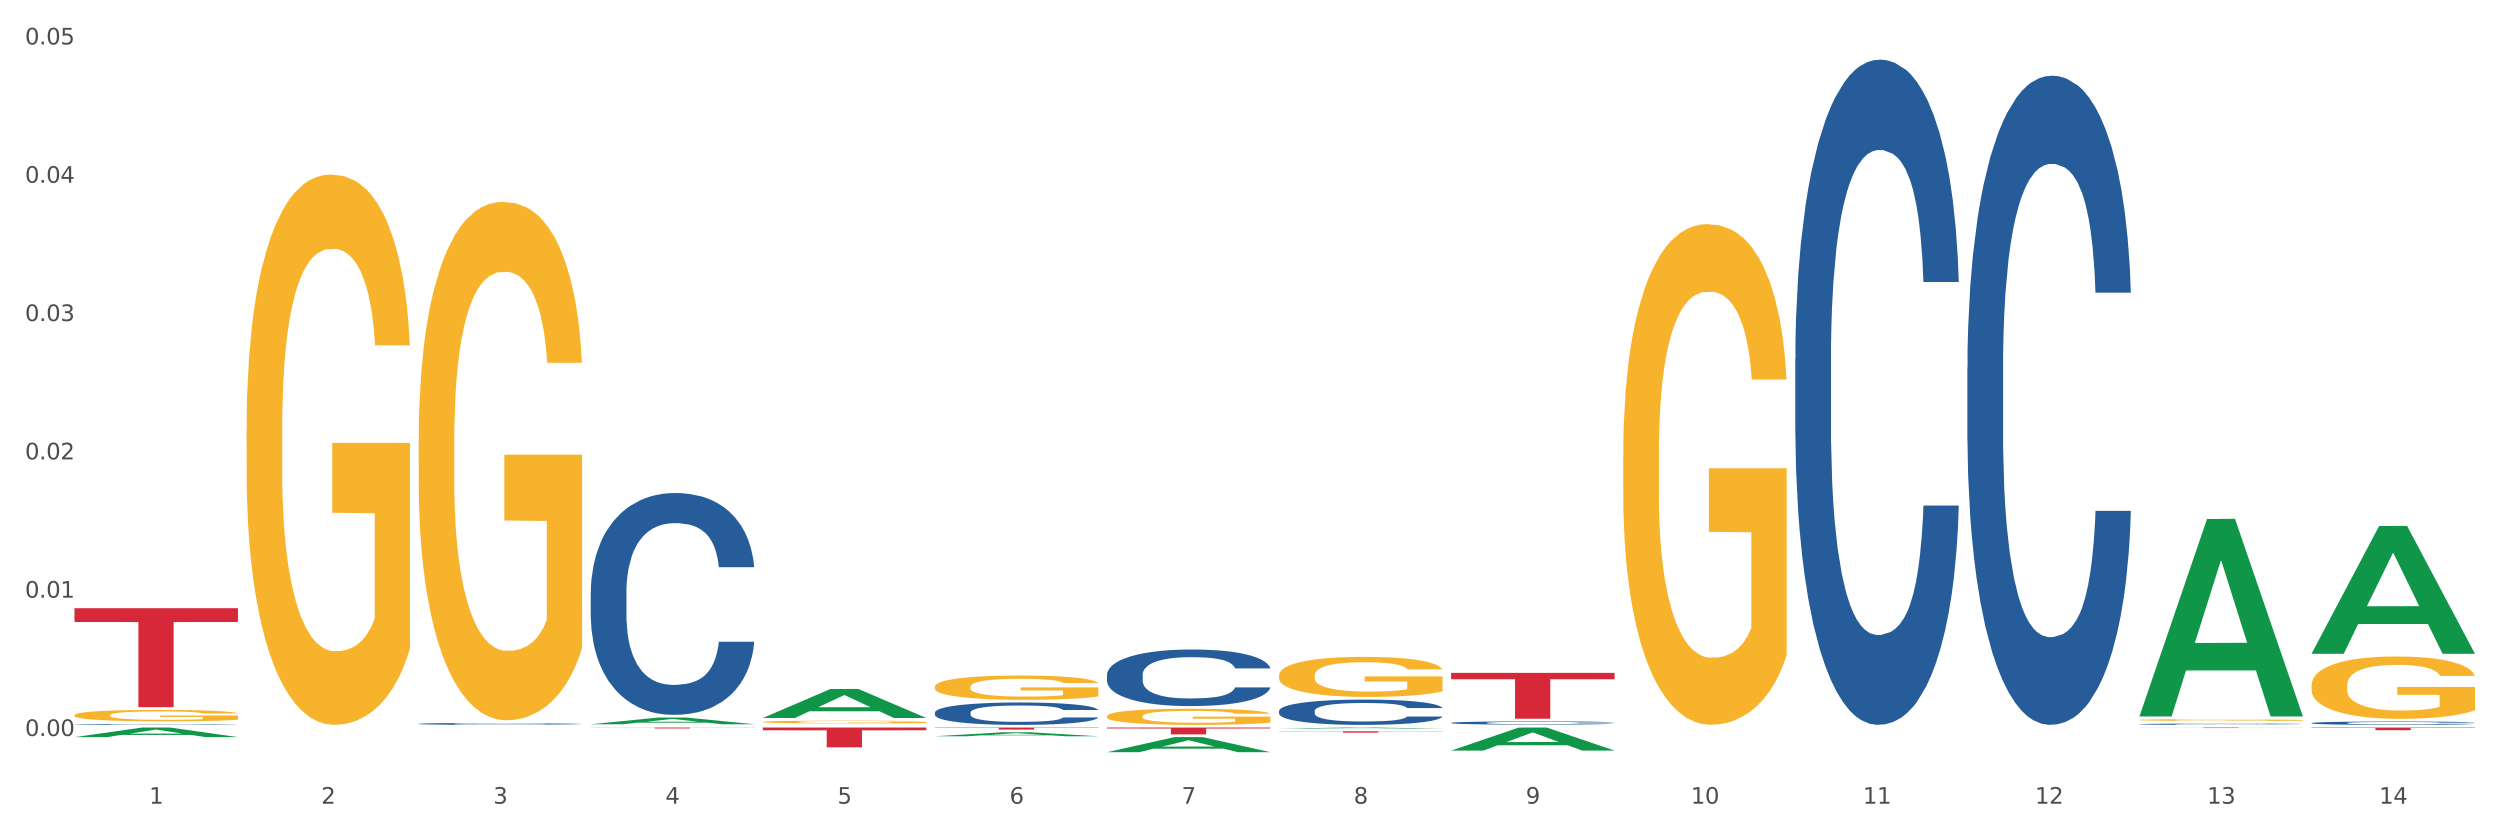 <?xml version="1.0" encoding="utf-8" standalone="no"?>
<!DOCTYPE svg PUBLIC "-//W3C//DTD SVG 1.1//EN"
  "http://www.w3.org/Graphics/SVG/1.1/DTD/svg11.dtd">
<svg xmlns:xlink="http://www.w3.org/1999/xlink" width="1080pt" height="360pt" viewBox="0 0 1080 360" xmlns="http://www.w3.org/2000/svg" version="1.1">
 <rect x="0" y="0" width="1080" height="360" fill="#333333" stroke="none"/>
 <defs>
  <style type="text/css">*{stroke-linejoin: round; stroke-linecap: butt}</style>
 </defs>
 <g id="figure_1">
  <g id="patch_1">
   <path d="M 0 360 
L 1080 360 
L 1080 0 
L 0 0 
z
" style="fill: #ffffff; stroke: #ffffff; stroke-linejoin: miter"/>
  </g>
  <g id="axes_1">
   <g id="matplotlib.axis_1">
    <g id="xtick_1">
     <g id="text_1">
      <!-- 1 -->
      <g style="fill: #4d4d4d" transform="translate(64.432 347.204) scale(0.096 -0.096)">
       <defs>
        <path id="DejaVuSans-31" d="M 794 531 
L 1825 531 
L 1825 4091 
L 703 3866 
L 703 4441 
L 1819 4666 
L 2450 4666 
L 2450 531 
L 3481 531 
L 3481 0 
L 794 0 
L 794 531 
z
" transform="scale(0.016)"/>
       </defs>
       <use xlink:href="#DejaVuSans-31"/>
      </g>
     </g>
    </g>
    <g id="xtick_2">
     <g id="text_2">
      <!-- 2 -->
      <g style="fill: #4d4d4d" transform="translate(138.771 347.204) scale(0.096 -0.096)">
       <defs>
        <path id="DejaVuSans-32" d="M 1228 531 
L 3431 531 
L 3431 0 
L 469 0 
L 469 531 
Q 828 903 1448 1529 
Q 2069 2156 2228 2338 
Q 2531 2678 2651 2914 
Q 2772 3150 2772 3378 
Q 2772 3750 2511 3984 
Q 2250 4219 1831 4219 
Q 1534 4219 1204 4116 
Q 875 4013 500 3803 
L 500 4441 
Q 881 4594 1212 4672 
Q 1544 4750 1819 4750 
Q 2544 4750 2975 4387 
Q 3406 4025 3406 3419 
Q 3406 3131 3298 2873 
Q 3191 2616 2906 2266 
Q 2828 2175 2409 1742 
Q 1991 1309 1228 531 
z
" transform="scale(0.016)"/>
       </defs>
       <use xlink:href="#DejaVuSans-32"/>
      </g>
     </g>
    </g>
    <g id="xtick_3">
     <g id="text_3">
      <!-- 3 -->
      <g style="fill: #4d4d4d" transform="translate(213.109 347.204) scale(0.096 -0.096)">
       <defs>
        <path id="DejaVuSans-33" d="M 2597 2516 
Q 3050 2419 3304 2112 
Q 3559 1806 3559 1356 
Q 3559 666 3084 287 
Q 2609 -91 1734 -91 
Q 1441 -91 1130 -33 
Q 819 25 488 141 
L 488 750 
Q 750 597 1062 519 
Q 1375 441 1716 441 
Q 2309 441 2620 675 
Q 2931 909 2931 1356 
Q 2931 1769 2642 2001 
Q 2353 2234 1838 2234 
L 1294 2234 
L 1294 2753 
L 1863 2753 
Q 2328 2753 2575 2939 
Q 2822 3125 2822 3475 
Q 2822 3834 2567 4026 
Q 2313 4219 1838 4219 
Q 1578 4219 1281 4162 
Q 984 4106 628 3988 
L 628 4550 
Q 988 4650 1302 4700 
Q 1616 4750 1894 4750 
Q 2613 4750 3031 4423 
Q 3450 4097 3450 3541 
Q 3450 3153 3228 2886 
Q 3006 2619 2597 2516 
z
" transform="scale(0.016)"/>
       </defs>
       <use xlink:href="#DejaVuSans-33"/>
      </g>
     </g>
    </g>
    <g id="xtick_4">
     <g id="text_4">
      <!-- 4 -->
      <g style="fill: #4d4d4d" transform="translate(287.448 347.204) scale(0.096 -0.096)">
       <defs>
        <path id="DejaVuSans-34" d="M 2419 4116 
L 825 1625 
L 2419 1625 
L 2419 4116 
z
M 2253 4666 
L 3047 4666 
L 3047 1625 
L 3713 1625 
L 3713 1100 
L 3047 1100 
L 3047 0 
L 2419 0 
L 2419 1100 
L 313 1100 
L 313 1709 
L 2253 4666 
z
" transform="scale(0.016)"/>
       </defs>
       <use xlink:href="#DejaVuSans-34"/>
      </g>
     </g>
    </g>
    <g id="xtick_5">
     <g id="text_5">
      <!-- 5 -->
      <g style="fill: #4d4d4d" transform="translate(361.787 347.204) scale(0.096 -0.096)">
       <defs>
        <path id="DejaVuSans-35" d="M 691 4666 
L 3169 4666 
L 3169 4134 
L 1269 4134 
L 1269 2991 
Q 1406 3038 1543 3061 
Q 1681 3084 1819 3084 
Q 2600 3084 3056 2656 
Q 3513 2228 3513 1497 
Q 3513 744 3044 326 
Q 2575 -91 1722 -91 
Q 1428 -91 1123 -41 
Q 819 9 494 109 
L 494 744 
Q 775 591 1075 516 
Q 1375 441 1709 441 
Q 2250 441 2565 725 
Q 2881 1009 2881 1497 
Q 2881 1984 2565 2268 
Q 2250 2553 1709 2553 
Q 1456 2553 1204 2497 
Q 953 2441 691 2322 
L 691 4666 
z
" transform="scale(0.016)"/>
       </defs>
       <use xlink:href="#DejaVuSans-35"/>
      </g>
     </g>
    </g>
    <g id="xtick_6">
     <g id="text_6">
      <!-- 6 -->
      <g style="fill: #4d4d4d" transform="translate(436.125 347.204) scale(0.096 -0.096)">
       <defs>
        <path id="DejaVuSans-36" d="M 2113 2584 
Q 1688 2584 1439 2293 
Q 1191 2003 1191 1497 
Q 1191 994 1439 701 
Q 1688 409 2113 409 
Q 2538 409 2786 701 
Q 3034 994 3034 1497 
Q 3034 2003 2786 2293 
Q 2538 2584 2113 2584 
z
M 3366 4563 
L 3366 3988 
Q 3128 4100 2886 4159 
Q 2644 4219 2406 4219 
Q 1781 4219 1451 3797 
Q 1122 3375 1075 2522 
Q 1259 2794 1537 2939 
Q 1816 3084 2150 3084 
Q 2853 3084 3261 2657 
Q 3669 2231 3669 1497 
Q 3669 778 3244 343 
Q 2819 -91 2113 -91 
Q 1303 -91 875 529 
Q 447 1150 447 2328 
Q 447 3434 972 4092 
Q 1497 4750 2381 4750 
Q 2619 4750 2861 4703 
Q 3103 4656 3366 4563 
z
" transform="scale(0.016)"/>
       </defs>
       <use xlink:href="#DejaVuSans-36"/>
      </g>
     </g>
    </g>
    <g id="xtick_7">
     <g id="text_7">
      <!-- 7 -->
      <g style="fill: #4d4d4d" transform="translate(510.464 347.204) scale(0.096 -0.096)">
       <defs>
        <path id="DejaVuSans-37" d="M 525 4666 
L 3525 4666 
L 3525 4397 
L 1831 0 
L 1172 0 
L 2766 4134 
L 525 4134 
L 525 4666 
z
" transform="scale(0.016)"/>
       </defs>
       <use xlink:href="#DejaVuSans-37"/>
      </g>
     </g>
    </g>
    <g id="xtick_8">
     <g id="text_8">
      <!-- 8 -->
      <g style="fill: #4d4d4d" transform="translate(584.803 347.204) scale(0.096 -0.096)">
       <defs>
        <path id="DejaVuSans-38" d="M 2034 2216 
Q 1584 2216 1326 1975 
Q 1069 1734 1069 1313 
Q 1069 891 1326 650 
Q 1584 409 2034 409 
Q 2484 409 2743 651 
Q 3003 894 3003 1313 
Q 3003 1734 2745 1975 
Q 2488 2216 2034 2216 
z
M 1403 2484 
Q 997 2584 770 2862 
Q 544 3141 544 3541 
Q 544 4100 942 4425 
Q 1341 4750 2034 4750 
Q 2731 4750 3128 4425 
Q 3525 4100 3525 3541 
Q 3525 3141 3298 2862 
Q 3072 2584 2669 2484 
Q 3125 2378 3379 2068 
Q 3634 1759 3634 1313 
Q 3634 634 3220 271 
Q 2806 -91 2034 -91 
Q 1263 -91 848 271 
Q 434 634 434 1313 
Q 434 1759 690 2068 
Q 947 2378 1403 2484 
z
M 1172 3481 
Q 1172 3119 1398 2916 
Q 1625 2713 2034 2713 
Q 2441 2713 2670 2916 
Q 2900 3119 2900 3481 
Q 2900 3844 2670 4047 
Q 2441 4250 2034 4250 
Q 1625 4250 1398 4047 
Q 1172 3844 1172 3481 
z
" transform="scale(0.016)"/>
       </defs>
       <use xlink:href="#DejaVuSans-38"/>
      </g>
     </g>
    </g>
    <g id="xtick_9">
     <g id="text_9">
      <!-- 9 -->
      <g style="fill: #4d4d4d" transform="translate(659.142 347.204) scale(0.096 -0.096)">
       <defs>
        <path id="DejaVuSans-39" d="M 703 97 
L 703 672 
Q 941 559 1184 500 
Q 1428 441 1663 441 
Q 2288 441 2617 861 
Q 2947 1281 2994 2138 
Q 2813 1869 2534 1725 
Q 2256 1581 1919 1581 
Q 1219 1581 811 2004 
Q 403 2428 403 3163 
Q 403 3881 828 4315 
Q 1253 4750 1959 4750 
Q 2769 4750 3195 4129 
Q 3622 3509 3622 2328 
Q 3622 1225 3098 567 
Q 2575 -91 1691 -91 
Q 1453 -91 1209 -44 
Q 966 3 703 97 
z
M 1959 2075 
Q 2384 2075 2632 2365 
Q 2881 2656 2881 3163 
Q 2881 3666 2632 3958 
Q 2384 4250 1959 4250 
Q 1534 4250 1286 3958 
Q 1038 3666 1038 3163 
Q 1038 2656 1286 2365 
Q 1534 2075 1959 2075 
z
" transform="scale(0.016)"/>
       </defs>
       <use xlink:href="#DejaVuSans-39"/>
      </g>
     </g>
    </g>
    <g id="xtick_10">
     <g id="text_10">
      <!-- 10 -->
      <g style="fill: #4d4d4d" transform="translate(730.426 347.204) scale(0.096 -0.096)">
       <defs>
        <path id="DejaVuSans-30" d="M 2034 4250 
Q 1547 4250 1301 3770 
Q 1056 3291 1056 2328 
Q 1056 1369 1301 889 
Q 1547 409 2034 409 
Q 2525 409 2770 889 
Q 3016 1369 3016 2328 
Q 3016 3291 2770 3770 
Q 2525 4250 2034 4250 
z
M 2034 4750 
Q 2819 4750 3233 4129 
Q 3647 3509 3647 2328 
Q 3647 1150 3233 529 
Q 2819 -91 2034 -91 
Q 1250 -91 836 529 
Q 422 1150 422 2328 
Q 422 3509 836 4129 
Q 1250 4750 2034 4750 
z
" transform="scale(0.016)"/>
       </defs>
       <use xlink:href="#DejaVuSans-31"/>
       <use xlink:href="#DejaVuSans-30" transform="translate(63.623 0)"/>
      </g>
     </g>
    </g>
    <g id="xtick_11">
     <g id="text_11">
      <!-- 11 -->
      <g style="fill: #4d4d4d" transform="translate(804.765 347.204) scale(0.096 -0.096)">
       <use xlink:href="#DejaVuSans-31"/>
       <use xlink:href="#DejaVuSans-31" transform="translate(63.623 0)"/>
      </g>
     </g>
    </g>
    <g id="xtick_12">
     <g id="text_12">
      <!-- 12 -->
      <g style="fill: #4d4d4d" transform="translate(879.104 347.204) scale(0.096 -0.096)">
       <use xlink:href="#DejaVuSans-31"/>
       <use xlink:href="#DejaVuSans-32" transform="translate(63.623 0)"/>
      </g>
     </g>
    </g>
    <g id="xtick_13">
     <g id="text_13">
      <!-- 13 -->
      <g style="fill: #4d4d4d" transform="translate(953.442 347.204) scale(0.096 -0.096)">
       <use xlink:href="#DejaVuSans-31"/>
       <use xlink:href="#DejaVuSans-33" transform="translate(63.623 0)"/>
      </g>
     </g>
    </g>
    <g id="xtick_14">
     <g id="text_14">
      <!-- 14 -->
      <g style="fill: #4d4d4d" transform="translate(1027.781 347.204) scale(0.096 -0.096)">
       <use xlink:href="#DejaVuSans-31"/>
       <use xlink:href="#DejaVuSans-34" transform="translate(63.623 0)"/>
      </g>
     </g>
    </g>
    <g id="xtick_15"/>
    <g id="xtick_16"/>
    <g id="xtick_17"/>
    <g id="xtick_18"/>
    <g id="xtick_19"/>
    <g id="xtick_20"/>
    <g id="xtick_21"/>
    <g id="xtick_22"/>
    <g id="xtick_23"/>
    <g id="xtick_24"/>
    <g id="xtick_25"/>
    <g id="xtick_26"/>
    <g id="xtick_27"/>
   </g>
   <g id="matplotlib.axis_2">
    <g id="ytick_1">
     <g id="text_15">
      <!-- 0.00 -->
      <g style="fill: #4d4d4d" transform="translate(10.8 317.948) scale(0.096 -0.096)">
       <defs>
        <path id="DejaVuSans-2e" d="M 684 794 
L 1344 794 
L 1344 0 
L 684 0 
L 684 794 
z
" transform="scale(0.016)"/>
       </defs>
       <use xlink:href="#DejaVuSans-30"/>
       <use xlink:href="#DejaVuSans-2e" transform="translate(63.623 0)"/>
       <use xlink:href="#DejaVuSans-30" transform="translate(95.41 0)"/>
       <use xlink:href="#DejaVuSans-30" transform="translate(159.033 0)"/>
      </g>
     </g>
    </g>
    <g id="ytick_2">
     <g id="text_16">
      <!-- 0.01 -->
      <g style="fill: #4d4d4d" transform="translate(10.8 258.199) scale(0.096 -0.096)">
       <use xlink:href="#DejaVuSans-30"/>
       <use xlink:href="#DejaVuSans-2e" transform="translate(63.623 0)"/>
       <use xlink:href="#DejaVuSans-30" transform="translate(95.41 0)"/>
       <use xlink:href="#DejaVuSans-31" transform="translate(159.033 0)"/>
      </g>
     </g>
    </g>
    <g id="ytick_3">
     <g id="text_17">
      <!-- 0.02 -->
      <g style="fill: #4d4d4d" transform="translate(10.8 198.45) scale(0.096 -0.096)">
       <use xlink:href="#DejaVuSans-30"/>
       <use xlink:href="#DejaVuSans-2e" transform="translate(63.623 0)"/>
       <use xlink:href="#DejaVuSans-30" transform="translate(95.41 0)"/>
       <use xlink:href="#DejaVuSans-32" transform="translate(159.033 0)"/>
      </g>
     </g>
    </g>
    <g id="ytick_4">
     <g id="text_18">
      <!-- 0.03 -->
      <g style="fill: #4d4d4d" transform="translate(10.8 138.701) scale(0.096 -0.096)">
       <use xlink:href="#DejaVuSans-30"/>
       <use xlink:href="#DejaVuSans-2e" transform="translate(63.623 0)"/>
       <use xlink:href="#DejaVuSans-30" transform="translate(95.41 0)"/>
       <use xlink:href="#DejaVuSans-33" transform="translate(159.033 0)"/>
      </g>
     </g>
    </g>
    <g id="ytick_5">
     <g id="text_19">
      <!-- 0.04 -->
      <g style="fill: #4d4d4d" transform="translate(10.8 78.953) scale(0.096 -0.096)">
       <use xlink:href="#DejaVuSans-30"/>
       <use xlink:href="#DejaVuSans-2e" transform="translate(63.623 0)"/>
       <use xlink:href="#DejaVuSans-30" transform="translate(95.41 0)"/>
       <use xlink:href="#DejaVuSans-34" transform="translate(159.033 0)"/>
      </g>
     </g>
    </g>
    <g id="ytick_6">
     <g id="text_20">
      <!-- 0.05 -->
      <g style="fill: #4d4d4d" transform="translate(10.8 19.204) scale(0.096 -0.096)">
       <use xlink:href="#DejaVuSans-30"/>
       <use xlink:href="#DejaVuSans-2e" transform="translate(63.623 0)"/>
       <use xlink:href="#DejaVuSans-30" transform="translate(95.41 0)"/>
       <use xlink:href="#DejaVuSans-35" transform="translate(159.033 0)"/>
      </g>
     </g>
    </g>
    <g id="ytick_7"/>
    <g id="ytick_8"/>
    <g id="ytick_9"/>
    <g id="ytick_10"/>
    <g id="ytick_11"/>
   </g>
   <g id="PolyCollection_1">
    <path d="M 32.175 318.439 
L 32.248 318.435 
L 61.37 314.304 
L 73.456 314.3 
L 102.797 318.446 
L 88.818 318.446 
L 82.484 317.481 
L 52.415 317.481 
L 52.197 317.497 
L 46.081 318.446 
L 32.175 318.446 
L 32.175 318.439 
L 56.201 316.905 
L 78.698 316.901 
L 67.559 315.184 
L 67.413 315.176 
L 67.267 315.188 
L 56.128 316.901 
L 56.201 316.905 
L 32.175 318.439 
z
" clip-path="url(#pd37eb0f766)" style="fill: #109648"/>
    <path d="M 626.885 290.683 
L 697.506 290.683 
L 697.506 293.436 
L 669.726 293.455 
L 669.726 310.495 
L 654.497 310.495 
L 654.497 293.455 
L 626.885 293.436 
L 626.885 290.702 
L 626.885 290.683 
z
" clip-path="url(#pd37eb0f766)" style="fill: #d62839"/>
    <path d="M 552.546 315.902 
L 623.168 315.902 
L 623.168 315.985 
L 595.388 315.985 
L 595.388 316.494 
L 580.159 316.494 
L 580.159 315.985 
L 552.546 315.985 
L 552.546 315.903 
L 552.546 315.902 
z
" clip-path="url(#pd37eb0f766)" style="fill: #d62839"/>
    <path d="M 478.207 314.3 
L 548.829 314.3 
L 548.829 314.711 
L 521.049 314.714 
L 521.049 317.259 
L 505.82 317.259 
L 505.82 314.714 
L 478.207 314.711 
L 478.207 314.303 
L 478.207 314.3 
z
" clip-path="url(#pd37eb0f766)" style="fill: #d62839"/>
    <path d="M 403.869 314.3 
L 474.49 314.3 
L 474.49 314.425 
L 446.71 314.426 
L 446.71 315.196 
L 431.481 315.196 
L 431.481 314.426 
L 403.869 314.425 
L 403.869 314.301 
L 403.869 314.3 
z
" clip-path="url(#pd37eb0f766)" style="fill: #d62839"/>
    <path d="M 329.53 314.3 
L 400.152 314.3 
L 400.152 315.487 
L 372.371 315.495 
L 372.371 322.84 
L 357.143 322.84 
L 357.143 315.495 
L 329.53 315.487 
L 329.53 314.308 
L 329.53 314.3 
z
" clip-path="url(#pd37eb0f766)" style="fill: #d62839"/>
    <path d="M 255.191 314.3 
L 325.813 314.3 
L 325.813 314.355 
L 298.033 314.355 
L 298.033 314.693 
L 282.804 314.693 
L 282.804 314.355 
L 255.191 314.355 
L 255.191 314.301 
L 255.191 314.3 
z
" clip-path="url(#pd37eb0f766)" style="fill: #d62839"/>
    <path d="M 32.175 262.746 
L 102.797 262.746 
L 102.797 268.689 
L 75.017 268.73 
L 75.017 305.517 
L 59.788 305.517 
L 59.788 268.73 
L 32.175 268.689 
L 32.175 262.786 
L 32.175 262.746 
z
" clip-path="url(#pd37eb0f766)" style="fill: #d62839"/>
    <path d="M 32.175 312.942 
L 32.258 312.941 
L 32.258 312.932 
L 32.509 312.919 
L 33.427 312.895 
L 34.596 312.877 
L 36.599 312.856 
L 37.684 312.847 
L 39.104 312.837 
L 42.025 312.821 
L 45.364 312.808 
L 47.702 312.8 
L 49.455 312.796 
L 53.378 312.787 
L 55.632 312.783 
L 57.969 312.78 
L 59.973 312.778 
L 63.312 312.776 
L 65.983 312.775 
L 69.072 312.775 
L 71.66 312.775 
L 75.082 312.776 
L 80.091 312.78 
L 82.011 312.783 
L 84.599 312.787 
L 87.27 312.792 
L 89.44 312.798 
L 91.945 312.805 
L 94.533 312.816 
L 97.037 312.829 
L 98.79 312.84 
L 100.209 312.853 
L 101.461 312.868 
L 102.379 312.885 
L 102.797 312.899 
L 87.52 312.899 
L 87.103 312.886 
L 86.268 312.873 
L 85.434 312.864 
L 84.515 312.856 
L 83.096 312.848 
L 81.844 312.842 
L 79.757 312.836 
L 77.837 312.832 
L 76.251 312.829 
L 74.331 312.827 
L 70.241 312.825 
L 67.319 312.825 
L 65.482 312.826 
L 63.229 312.828 
L 61.309 312.83 
L 59.055 312.834 
L 57.302 312.838 
L 55.549 312.844 
L 54.547 312.848 
L 53.044 312.856 
L 52.043 312.862 
L 50.707 312.872 
L 49.956 312.88 
L 48.62 312.899 
L 48.036 312.913 
L 47.785 312.923 
L 47.618 312.934 
L 47.618 312.987 
L 48.119 313.011 
L 48.537 313.021 
L 49.204 313.033 
L 50.457 313.047 
L 52.293 313.062 
L 54.213 313.073 
L 55.799 313.079 
L 57.302 313.084 
L 58.804 313.087 
L 60.641 313.091 
L 62.143 313.093 
L 64.397 313.095 
L 67.069 313.096 
L 69.155 313.096 
L 73.413 313.094 
L 75.333 313.093 
L 77.169 313.09 
L 79.173 313.086 
L 80.759 313.082 
L 81.677 313.079 
L 83.18 313.073 
L 84.348 313.066 
L 85.35 313.058 
L 86.018 313.052 
L 86.769 313.041 
L 87.353 313.03 
L 87.52 313.024 
L 102.797 313.024 
L 102.463 313.036 
L 101.879 313.048 
L 100.71 313.064 
L 99.792 313.073 
L 98.372 313.084 
L 96.87 313.094 
L 94.783 313.104 
L 92.863 313.112 
L 90.86 313.119 
L 88.689 313.125 
L 84.766 313.133 
L 83.347 313.136 
L 80.341 313.14 
L 78.004 313.142 
L 74.581 313.144 
L 71.075 313.146 
L 67.402 313.146 
L 64.147 313.146 
L 60.557 313.143 
L 58.303 313.141 
L 55.799 313.138 
L 52.877 313.134 
L 50.123 313.128 
L 47.535 313.121 
L 45.114 313.113 
L 42.86 313.104 
L 39.938 313.09 
L 37.768 313.076 
L 36.182 313.062 
L 35.097 313.051 
L 34.011 313.037 
L 33.427 313.027 
L 32.509 313.003 
L 32.175 312.981 
L 32.175 312.942 
z
" clip-path="url(#pd37eb0f766)" style="fill: #255c99"/>
    <path d="M 180.852 312.693 
L 180.936 312.692 
L 180.936 312.671 
L 181.186 312.643 
L 182.105 312.59 
L 183.273 312.55 
L 185.277 312.504 
L 186.362 312.484 
L 187.781 312.463 
L 190.703 312.427 
L 194.042 312.397 
L 196.379 312.381 
L 198.132 312.37 
L 202.056 312.351 
L 204.31 312.343 
L 206.647 312.336 
L 208.65 312.332 
L 211.989 312.327 
L 214.661 312.324 
L 217.749 312.324 
L 220.337 312.324 
L 223.76 312.327 
L 228.768 312.336 
L 230.688 312.342 
L 233.276 312.351 
L 235.947 312.363 
L 238.118 312.375 
L 240.622 312.392 
L 243.21 312.414 
L 245.714 312.443 
L 247.467 312.469 
L 248.886 312.497 
L 250.139 312.531 
L 251.057 312.568 
L 251.474 312.599 
L 236.198 312.599 
L 235.78 312.571 
L 234.946 312.541 
L 234.111 312.52 
L 233.193 312.504 
L 231.774 312.485 
L 230.521 312.473 
L 228.434 312.459 
L 226.514 312.45 
L 224.928 312.444 
L 223.008 312.44 
L 218.918 312.435 
L 215.996 312.435 
L 214.16 312.437 
L 211.906 312.441 
L 209.986 312.446 
L 207.732 312.455 
L 205.979 312.465 
L 204.226 312.478 
L 203.224 312.487 
L 201.722 312.503 
L 200.72 312.517 
L 199.384 312.54 
L 198.633 312.556 
L 197.297 312.599 
L 196.713 312.631 
L 196.463 312.653 
L 196.296 312.677 
L 196.296 312.794 
L 196.797 312.846 
L 197.214 312.869 
L 197.882 312.895 
L 199.134 312.928 
L 200.97 312.96 
L 202.89 312.983 
L 204.476 312.997 
L 205.979 313.008 
L 207.482 313.016 
L 209.318 313.024 
L 210.821 313.028 
L 213.075 313.033 
L 215.746 313.035 
L 217.833 313.035 
L 222.09 313.031 
L 224.01 313.027 
L 225.847 313.022 
L 227.85 313.014 
L 229.436 313.005 
L 230.354 312.998 
L 231.857 312.984 
L 233.026 312.969 
L 234.027 312.952 
L 234.695 312.937 
L 235.447 312.914 
L 236.031 312.888 
L 236.198 312.875 
L 251.474 312.875 
L 251.14 312.902 
L 250.556 312.928 
L 249.387 312.964 
L 248.469 312.984 
L 247.05 313.009 
L 245.547 313.03 
L 243.46 313.053 
L 241.54 313.07 
L 239.537 313.085 
L 237.367 313.099 
L 233.443 313.118 
L 232.024 313.123 
L 229.019 313.132 
L 226.681 313.137 
L 223.259 313.142 
L 219.753 313.145 
L 216.08 313.146 
L 212.824 313.145 
L 209.235 313.14 
L 206.981 313.136 
L 204.476 313.129 
L 201.555 313.118 
L 198.8 313.106 
L 196.212 313.091 
L 193.791 313.073 
L 191.538 313.054 
L 188.616 313.021 
L 186.445 312.99 
L 184.859 312.961 
L 183.774 312.936 
L 182.689 312.904 
L 182.105 312.882 
L 181.186 312.83 
L 180.852 312.781 
L 180.852 312.693 
z
" clip-path="url(#pd37eb0f766)" style="fill: #255c99"/>
    <path d="M 255.191 256.044 
L 255.275 255.957 
L 255.275 253.506 
L 255.525 250.181 
L 256.443 244.055 
L 257.612 239.416 
L 259.615 233.99 
L 260.701 231.715 
L 262.12 229.177 
L 265.041 225.064 
L 268.381 221.563 
L 270.718 219.638 
L 272.471 218.413 
L 276.394 216.225 
L 278.648 215.262 
L 280.986 214.474 
L 282.989 213.949 
L 286.328 213.337 
L 288.999 213.074 
L 292.088 212.987 
L 294.676 213.074 
L 298.098 213.424 
L 303.107 214.474 
L 305.027 215.087 
L 307.615 216.137 
L 310.286 217.537 
L 312.457 218.938 
L 314.961 220.951 
L 317.549 223.576 
L 320.053 226.902 
L 321.806 229.965 
L 323.225 233.203 
L 324.477 237.141 
L 325.396 241.429 
L 325.813 245.017 
L 310.537 245.017 
L 310.119 241.779 
L 309.284 238.279 
L 308.45 235.916 
L 307.531 233.99 
L 306.112 231.802 
L 304.86 230.402 
L 302.773 228.739 
L 300.853 227.689 
L 299.267 227.077 
L 297.347 226.552 
L 293.257 226.026 
L 290.335 226.026 
L 288.499 226.201 
L 286.245 226.639 
L 284.325 227.252 
L 282.071 228.302 
L 280.318 229.44 
L 278.565 230.927 
L 277.563 231.977 
L 276.06 233.903 
L 275.059 235.478 
L 273.723 238.191 
L 272.972 240.116 
L 271.636 245.105 
L 271.052 248.781 
L 270.801 251.318 
L 270.634 254.119 
L 270.634 267.771 
L 271.135 273.898 
L 271.553 276.523 
L 272.22 279.499 
L 273.473 283.349 
L 275.309 287.112 
L 277.229 289.825 
L 278.815 291.488 
L 280.318 292.713 
L 281.82 293.676 
L 283.657 294.551 
L 285.159 295.076 
L 287.413 295.601 
L 290.085 295.864 
L 292.172 295.864 
L 296.429 295.426 
L 298.349 294.989 
L 300.185 294.376 
L 302.189 293.414 
L 303.775 292.363 
L 304.693 291.576 
L 306.196 289.913 
L 307.364 288.163 
L 308.366 286.15 
L 309.034 284.399 
L 309.785 281.774 
L 310.37 278.798 
L 310.537 277.223 
L 325.813 277.223 
L 325.479 280.374 
L 324.895 283.437 
L 323.726 287.55 
L 322.808 289.913 
L 321.389 292.801 
L 319.886 295.251 
L 317.799 297.964 
L 315.879 299.977 
L 313.876 301.728 
L 311.705 303.303 
L 307.782 305.491 
L 306.363 306.103 
L 303.358 307.154 
L 301.02 307.766 
L 297.598 308.379 
L 294.092 308.729 
L 290.419 308.816 
L 287.163 308.641 
L 283.573 308.116 
L 281.32 307.591 
L 278.815 306.803 
L 275.893 305.578 
L 273.139 304.09 
L 270.551 302.34 
L 268.13 300.327 
L 265.876 298.052 
L 262.955 294.289 
L 260.784 290.613 
L 259.198 287.2 
L 258.113 284.312 
L 257.028 280.636 
L 256.443 278.098 
L 255.525 271.972 
L 255.191 266.284 
L 255.191 256.044 
z
" clip-path="url(#pd37eb0f766)" style="fill: #255c99"/>
    <path d="M 403.869 307.821 
L 403.952 307.813 
L 403.952 307.565 
L 404.202 307.23 
L 405.121 306.612 
L 406.289 306.144 
L 408.293 305.596 
L 409.378 305.366 
L 410.797 305.11 
L 413.719 304.695 
L 417.058 304.342 
L 419.395 304.148 
L 421.148 304.024 
L 425.072 303.803 
L 427.326 303.706 
L 429.663 303.627 
L 431.666 303.574 
L 435.006 303.512 
L 437.677 303.486 
L 440.766 303.477 
L 443.353 303.486 
L 446.776 303.521 
L 451.785 303.627 
L 453.704 303.689 
L 456.292 303.795 
L 458.964 303.936 
L 461.134 304.077 
L 463.638 304.28 
L 466.226 304.545 
L 468.73 304.881 
L 470.483 305.19 
L 471.903 305.517 
L 473.155 305.914 
L 474.073 306.347 
L 474.49 306.709 
L 459.214 306.709 
L 458.797 306.382 
L 457.962 306.029 
L 457.127 305.79 
L 456.209 305.596 
L 454.79 305.375 
L 453.538 305.234 
L 451.451 305.066 
L 449.531 304.96 
L 447.945 304.898 
L 446.025 304.845 
L 441.934 304.792 
L 439.012 304.792 
L 437.176 304.81 
L 434.922 304.854 
L 433.002 304.916 
L 430.748 305.022 
L 428.995 305.137 
L 427.242 305.287 
L 426.24 305.393 
L 424.738 305.587 
L 423.736 305.746 
L 422.401 306.02 
L 421.649 306.214 
L 420.314 306.718 
L 419.729 307.088 
L 419.479 307.345 
L 419.312 307.627 
L 419.312 309.005 
L 419.813 309.623 
L 420.23 309.888 
L 420.898 310.188 
L 422.15 310.576 
L 423.987 310.956 
L 425.907 311.23 
L 427.493 311.398 
L 428.995 311.521 
L 430.498 311.618 
L 432.334 311.707 
L 433.837 311.76 
L 436.091 311.813 
L 438.762 311.839 
L 440.849 311.839 
L 445.106 311.795 
L 447.026 311.751 
L 448.863 311.689 
L 450.866 311.592 
L 452.452 311.486 
L 453.371 311.407 
L 454.873 311.239 
L 456.042 311.062 
L 457.044 310.859 
L 457.711 310.682 
L 458.463 310.418 
L 459.047 310.117 
L 459.214 309.958 
L 474.49 309.958 
L 474.156 310.276 
L 473.572 310.585 
L 472.403 311 
L 471.485 311.239 
L 470.066 311.53 
L 468.563 311.777 
L 466.477 312.051 
L 464.557 312.254 
L 462.553 312.431 
L 460.383 312.59 
L 456.459 312.811 
L 455.04 312.872 
L 452.035 312.978 
L 449.698 313.04 
L 446.275 313.102 
L 442.769 313.137 
L 439.096 313.146 
L 435.84 313.129 
L 432.251 313.076 
L 429.997 313.023 
L 427.493 312.943 
L 424.571 312.819 
L 421.816 312.669 
L 419.228 312.493 
L 416.808 312.29 
L 414.554 312.06 
L 411.632 311.68 
L 409.462 311.309 
L 407.875 310.965 
L 406.79 310.674 
L 405.705 310.303 
L 405.121 310.047 
L 404.202 309.429 
L 403.869 308.855 
L 403.869 307.821 
z
" clip-path="url(#pd37eb0f766)" style="fill: #255c99"/>
    <path d="M 32.175 308.958 
L 32.258 308.954 
L 32.258 308.791 
L 32.425 308.651 
L 33.259 308.312 
L 34.51 308.032 
L 35.427 307.883 
L 36.344 307.761 
L 37.428 307.639 
L 38.762 307.512 
L 41.18 307.327 
L 42.681 307.232 
L 44.515 307.132 
L 47.85 306.988 
L 50.268 306.906 
L 52.77 306.839 
L 56.855 306.757 
L 59.523 306.721 
L 62.358 306.694 
L 65.777 306.676 
L 68.361 306.671 
L 74.031 306.685 
L 78.867 306.726 
L 81.202 306.757 
L 84.203 306.812 
L 85.788 306.848 
L 88.372 306.92 
L 91.04 307.015 
L 92.875 307.096 
L 95.626 307.25 
L 97.711 307.404 
L 99.628 307.593 
L 100.629 307.725 
L 101.379 307.847 
L 102.046 307.987 
L 102.713 308.208 
L 87.705 308.208 
L 87.122 308.05 
L 86.204 307.901 
L 84.87 307.756 
L 83.703 307.666 
L 81.702 307.553 
L 79.868 307.48 
L 77.95 307.426 
L 75.615 307.381 
L 73.781 307.358 
L 71.196 307.34 
L 66.11 307.345 
L 62.692 307.381 
L 60.357 307.426 
L 58.856 307.467 
L 57.522 307.512 
L 56.021 307.575 
L 54.27 307.67 
L 53.02 307.756 
L 51.769 307.865 
L 50.768 307.973 
L 49.851 308.1 
L 49.101 308.235 
L 48.517 308.375 
L 48.017 308.547 
L 47.6 308.832 
L 47.6 309.451 
L 47.767 309.591 
L 48.184 309.776 
L 48.684 309.917 
L 49.518 310.084 
L 50.268 310.197 
L 51.686 310.359 
L 53.27 310.495 
L 54.52 310.581 
L 55.771 310.653 
L 57.939 310.753 
L 60.357 310.834 
L 62.441 310.884 
L 65.276 310.929 
L 67.194 310.947 
L 68.862 310.956 
L 72.947 310.956 
L 75.865 310.943 
L 79.117 310.911 
L 81.619 310.87 
L 83.703 310.82 
L 86.038 310.739 
L 87.538 310.662 
L 87.538 309.718 
L 69.195 309.713 
L 69.195 309.085 
L 102.797 309.085 
L 102.797 310.929 
L 101.379 311.024 
L 99.795 311.11 
L 98.128 311.187 
L 95.626 311.281 
L 92.625 311.372 
L 89.956 311.435 
L 87.122 311.489 
L 83.786 311.539 
L 79.451 311.584 
L 76.783 311.602 
L 73.447 311.616 
L 69.529 311.62 
L 66.11 311.611 
L 62.775 311.589 
L 59.273 311.548 
L 55.855 311.489 
L 53.27 311.431 
L 50.685 311.358 
L 47.934 311.263 
L 45.766 311.173 
L 44.098 311.092 
L 42.264 310.988 
L 40.263 310.852 
L 38.762 310.73 
L 37.428 310.604 
L 36.01 310.441 
L 35.01 310.301 
L 34.009 310.124 
L 33.426 309.993 
L 32.759 309.79 
L 32.258 309.505 
L 32.175 308.958 
z
" clip-path="url(#pd37eb0f766)" style="fill: #f7b32b"/>
    <path d="M 552.546 307.131 
L 552.629 307.121 
L 552.629 306.841 
L 552.88 306.462 
L 553.798 305.764 
L 554.967 305.235 
L 556.97 304.617 
L 558.055 304.357 
L 559.475 304.068 
L 562.396 303.599 
L 565.735 303.2 
L 568.073 302.981 
L 569.826 302.841 
L 573.749 302.592 
L 576.003 302.482 
L 578.34 302.392 
L 580.344 302.332 
L 583.683 302.262 
L 586.354 302.232 
L 589.443 302.222 
L 592.031 302.232 
L 595.453 302.272 
L 600.462 302.392 
L 602.382 302.462 
L 604.97 302.582 
L 607.641 302.741 
L 609.811 302.901 
L 612.316 303.13 
L 614.903 303.43 
L 617.408 303.809 
L 619.161 304.158 
L 620.58 304.527 
L 621.832 304.976 
L 622.75 305.465 
L 623.168 305.874 
L 607.891 305.874 
L 607.474 305.505 
L 606.639 305.106 
L 605.804 304.836 
L 604.886 304.617 
L 603.467 304.367 
L 602.215 304.208 
L 600.128 304.018 
L 598.208 303.898 
L 596.622 303.829 
L 594.702 303.769 
L 590.612 303.709 
L 587.69 303.709 
L 585.853 303.729 
L 583.6 303.779 
L 581.68 303.849 
L 579.426 303.968 
L 577.673 304.098 
L 575.92 304.268 
L 574.918 304.387 
L 573.415 304.607 
L 572.414 304.786 
L 571.078 305.096 
L 570.327 305.315 
L 568.991 305.884 
L 568.407 306.303 
L 568.156 306.592 
L 567.989 306.911 
L 567.989 308.467 
L 568.49 309.166 
L 568.908 309.465 
L 569.575 309.804 
L 570.827 310.243 
L 572.664 310.672 
L 574.584 310.981 
L 576.17 311.171 
L 577.673 311.311 
L 579.175 311.42 
L 581.012 311.52 
L 582.514 311.58 
L 584.768 311.64 
L 587.439 311.67 
L 589.526 311.67 
L 593.784 311.62 
L 595.704 311.57 
L 597.54 311.5 
L 599.544 311.39 
L 601.13 311.271 
L 602.048 311.181 
L 603.551 310.991 
L 604.719 310.792 
L 605.721 310.562 
L 606.389 310.363 
L 607.14 310.064 
L 607.724 309.724 
L 607.891 309.545 
L 623.168 309.545 
L 622.834 309.904 
L 622.249 310.253 
L 621.081 310.722 
L 620.163 310.991 
L 618.743 311.321 
L 617.241 311.6 
L 615.154 311.909 
L 613.234 312.139 
L 611.23 312.338 
L 609.06 312.518 
L 605.137 312.767 
L 603.718 312.837 
L 600.712 312.957 
L 598.375 313.026 
L 594.952 313.096 
L 591.446 313.136 
L 587.773 313.146 
L 584.518 313.126 
L 580.928 313.066 
L 578.674 313.007 
L 576.17 312.917 
L 573.248 312.777 
L 570.494 312.607 
L 567.906 312.408 
L 565.485 312.179 
L 563.231 311.919 
L 560.309 311.49 
L 558.139 311.071 
L 556.553 310.682 
L 555.468 310.353 
L 554.382 309.934 
L 553.798 309.645 
L 552.88 308.946 
L 552.546 308.298 
L 552.546 307.131 
z
" clip-path="url(#pd37eb0f766)" style="fill: #255c99"/>
    <path d="M 626.885 312.271 
L 626.968 312.27 
L 626.968 312.235 
L 627.219 312.187 
L 628.137 312.098 
L 629.306 312.031 
L 631.309 311.953 
L 632.394 311.92 
L 633.813 311.883 
L 636.735 311.824 
L 640.074 311.773 
L 642.411 311.746 
L 644.164 311.728 
L 648.088 311.696 
L 650.342 311.682 
L 652.679 311.671 
L 654.683 311.663 
L 658.022 311.655 
L 660.693 311.651 
L 663.782 311.649 
L 666.369 311.651 
L 669.792 311.656 
L 674.801 311.671 
L 676.721 311.68 
L 679.308 311.695 
L 681.98 311.715 
L 684.15 311.735 
L 686.654 311.764 
L 689.242 311.802 
L 691.747 311.85 
L 693.5 311.895 
L 694.919 311.941 
L 696.171 311.998 
L 697.089 312.06 
L 697.506 312.112 
L 682.23 312.112 
L 681.813 312.065 
L 680.978 312.015 
L 680.143 311.981 
L 679.225 311.953 
L 677.806 311.921 
L 676.554 311.901 
L 674.467 311.877 
L 672.547 311.862 
L 670.961 311.853 
L 669.041 311.845 
L 664.95 311.838 
L 662.029 311.838 
L 660.192 311.84 
L 657.938 311.847 
L 656.018 311.855 
L 653.764 311.871 
L 652.011 311.887 
L 650.258 311.909 
L 649.257 311.924 
L 647.754 311.952 
L 646.752 311.974 
L 645.417 312.013 
L 644.665 312.041 
L 643.33 312.113 
L 642.745 312.166 
L 642.495 312.203 
L 642.328 312.243 
L 642.328 312.441 
L 642.829 312.529 
L 643.246 312.567 
L 643.914 312.61 
L 645.166 312.666 
L 647.003 312.72 
L 648.923 312.759 
L 650.509 312.783 
L 652.011 312.801 
L 653.514 312.815 
L 655.35 312.827 
L 656.853 312.835 
L 659.107 312.843 
L 661.778 312.846 
L 663.865 312.846 
L 668.122 312.84 
L 670.042 312.834 
L 671.879 312.825 
L 673.882 312.811 
L 675.468 312.796 
L 676.387 312.784 
L 677.889 312.76 
L 679.058 312.735 
L 680.06 312.706 
L 680.728 312.681 
L 681.479 312.643 
L 682.063 312.6 
L 682.23 312.577 
L 697.506 312.577 
L 697.173 312.623 
L 696.588 312.667 
L 695.42 312.726 
L 694.501 312.76 
L 693.082 312.802 
L 691.58 312.838 
L 689.493 312.877 
L 687.573 312.906 
L 685.569 312.931 
L 683.399 312.954 
L 679.475 312.985 
L 678.056 312.994 
L 675.051 313.009 
L 672.714 313.018 
L 669.291 313.027 
L 665.785 313.032 
L 662.112 313.033 
L 658.856 313.031 
L 655.267 313.023 
L 653.013 313.016 
L 650.509 313.004 
L 647.587 312.987 
L 644.832 312.965 
L 642.244 312.94 
L 639.824 312.911 
L 637.57 312.878 
L 634.648 312.824 
L 632.478 312.771 
L 630.892 312.721 
L 629.806 312.68 
L 628.721 312.626 
L 628.137 312.59 
L 627.219 312.501 
L 626.885 312.419 
L 626.885 312.271 
z
" clip-path="url(#pd37eb0f766)" style="fill: #255c99"/>
    <path d="M 775.562 154.887 
L 775.646 154.624 
L 775.646 147.276 
L 775.896 137.302 
L 776.814 118.931 
L 777.983 105.02 
L 779.986 88.748 
L 781.072 81.925 
L 782.491 74.313 
L 785.412 61.978 
L 788.752 51.48 
L 791.089 45.706 
L 792.842 42.032 
L 796.765 35.47 
L 799.019 32.583 
L 801.357 30.221 
L 803.36 28.646 
L 806.699 26.809 
L 809.37 26.022 
L 812.459 25.759 
L 815.047 26.022 
L 818.469 27.072 
L 823.478 30.221 
L 825.398 32.058 
L 827.986 35.208 
L 830.657 39.407 
L 832.828 43.606 
L 835.332 49.643 
L 837.92 57.516 
L 840.424 67.49 
L 842.177 76.675 
L 843.596 86.386 
L 844.848 98.197 
L 845.766 111.057 
L 846.184 121.818 
L 830.908 121.818 
L 830.49 112.107 
L 829.655 101.609 
L 828.821 94.522 
L 827.902 88.748 
L 826.483 82.187 
L 825.231 77.988 
L 823.144 73.001 
L 821.224 69.852 
L 819.638 68.015 
L 817.718 66.44 
L 813.628 64.865 
L 810.706 64.865 
L 808.87 65.39 
L 806.616 66.702 
L 804.696 68.539 
L 802.442 71.689 
L 800.689 75.101 
L 798.936 79.562 
L 797.934 82.712 
L 796.431 88.486 
L 795.43 93.21 
L 794.094 101.346 
L 793.343 107.12 
L 792.007 122.08 
L 791.423 133.103 
L 791.172 140.714 
L 791.005 149.113 
L 791.005 190.055 
L 791.506 208.427 
L 791.924 216.301 
L 792.591 225.224 
L 793.844 236.772 
L 795.68 248.058 
L 797.6 256.194 
L 799.186 261.18 
L 800.689 264.855 
L 802.191 267.742 
L 804.028 270.366 
L 805.53 271.941 
L 807.784 273.516 
L 810.456 274.303 
L 812.543 274.303 
L 816.8 272.991 
L 818.72 271.679 
L 820.556 269.841 
L 822.56 266.954 
L 824.146 263.805 
L 825.064 261.443 
L 826.567 256.456 
L 827.735 251.207 
L 828.737 245.171 
L 829.405 239.922 
L 830.156 232.048 
L 830.741 223.125 
L 830.908 218.4 
L 846.184 218.4 
L 845.85 227.849 
L 845.266 237.035 
L 844.097 249.37 
L 843.179 256.456 
L 841.76 265.117 
L 840.257 272.466 
L 838.17 280.602 
L 836.25 286.638 
L 834.247 291.887 
L 832.076 296.612 
L 828.153 303.173 
L 826.734 305.01 
L 823.728 308.16 
L 821.391 309.997 
L 817.969 311.834 
L 814.463 312.884 
L 810.79 313.146 
L 807.534 312.621 
L 803.944 311.047 
L 801.69 309.472 
L 799.186 307.11 
L 796.264 303.435 
L 793.51 298.974 
L 790.922 293.725 
L 788.501 287.688 
L 786.247 280.864 
L 783.325 269.579 
L 781.155 258.556 
L 779.569 248.32 
L 778.484 239.659 
L 777.399 228.636 
L 776.814 221.025 
L 775.896 202.653 
L 775.562 185.594 
L 775.562 154.887 
z
" clip-path="url(#pd37eb0f766)" style="fill: #255c99"/>
    <path d="M 849.901 158.707 
L 849.984 158.451 
L 849.984 151.28 
L 850.235 141.547 
L 851.153 123.619 
L 852.322 110.045 
L 854.325 94.165 
L 855.41 87.506 
L 856.829 80.079 
L 859.751 68.041 
L 863.09 57.797 
L 865.428 52.162 
L 867.181 48.576 
L 871.104 42.173 
L 873.358 39.356 
L 875.695 37.051 
L 877.699 35.514 
L 881.038 33.722 
L 883.709 32.953 
L 886.798 32.697 
L 889.386 32.953 
L 892.808 33.978 
L 897.817 37.051 
L 899.737 38.844 
L 902.325 41.917 
L 904.996 46.015 
L 907.166 50.113 
L 909.671 56.004 
L 912.258 63.687 
L 914.763 73.42 
L 916.516 82.384 
L 917.935 91.86 
L 919.187 103.386 
L 920.105 115.935 
L 920.523 126.436 
L 905.246 126.436 
L 904.829 116.96 
L 903.994 106.715 
L 903.159 99.8 
L 902.241 94.165 
L 900.822 87.762 
L 899.57 83.665 
L 897.483 78.798 
L 895.563 75.725 
L 893.977 73.932 
L 892.057 72.395 
L 887.966 70.859 
L 885.045 70.859 
L 883.208 71.371 
L 880.954 72.651 
L 879.034 74.444 
L 876.78 77.518 
L 875.027 80.847 
L 873.274 85.201 
L 872.273 88.275 
L 870.77 93.909 
L 869.768 98.519 
L 868.433 106.459 
L 867.681 112.094 
L 866.346 126.692 
L 865.761 137.449 
L 865.511 144.877 
L 865.344 153.072 
L 865.344 193.027 
L 865.845 210.955 
L 866.262 218.639 
L 866.93 227.347 
L 868.182 238.616 
L 870.019 249.629 
L 871.939 257.569 
L 873.525 262.435 
L 875.027 266.02 
L 876.53 268.838 
L 878.367 271.399 
L 879.869 272.936 
L 882.123 274.472 
L 884.794 275.241 
L 886.881 275.241 
L 891.139 273.96 
L 893.059 272.68 
L 894.895 270.887 
L 896.899 268.069 
L 898.485 264.996 
L 899.403 262.691 
L 900.905 257.825 
L 902.074 252.702 
L 903.076 246.812 
L 903.744 241.689 
L 904.495 234.006 
L 905.079 225.298 
L 905.246 220.688 
L 920.523 220.688 
L 920.189 229.908 
L 919.604 238.872 
L 918.436 250.91 
L 917.517 257.825 
L 916.098 266.277 
L 914.596 273.448 
L 912.509 281.388 
L 910.589 287.278 
L 908.585 292.401 
L 906.415 297.011 
L 902.491 303.414 
L 901.072 305.207 
L 898.067 308.28 
L 895.73 310.073 
L 892.307 311.866 
L 888.801 312.89 
L 885.128 313.146 
L 881.873 312.634 
L 878.283 311.097 
L 876.029 309.561 
L 873.525 307.255 
L 870.603 303.67 
L 867.848 299.316 
L 865.261 294.193 
L 862.84 288.303 
L 860.586 281.644 
L 857.664 270.631 
L 855.494 259.874 
L 853.908 249.885 
L 852.823 241.433 
L 851.737 230.676 
L 851.153 223.249 
L 850.235 205.321 
L 849.901 188.673 
L 849.901 158.707 
z
" clip-path="url(#pd37eb0f766)" style="fill: #255c99"/>
    <path d="M 924.24 312.842 
L 924.323 312.841 
L 924.323 312.827 
L 924.573 312.808 
L 925.492 312.773 
L 926.66 312.746 
L 928.664 312.715 
L 929.749 312.702 
L 931.168 312.687 
L 934.09 312.663 
L 937.429 312.643 
L 939.766 312.632 
L 941.519 312.625 
L 945.443 312.612 
L 947.697 312.607 
L 950.034 312.602 
L 952.037 312.599 
L 955.377 312.596 
L 958.048 312.594 
L 961.136 312.594 
L 963.724 312.594 
L 967.147 312.596 
L 972.155 312.602 
L 974.075 312.606 
L 976.663 312.612 
L 979.335 312.62 
L 981.505 312.628 
L 984.009 312.639 
L 986.597 312.655 
L 989.101 312.674 
L 990.854 312.691 
L 992.273 312.71 
L 993.526 312.733 
L 994.444 312.758 
L 994.861 312.778 
L 979.585 312.778 
L 979.168 312.76 
L 978.333 312.739 
L 977.498 312.726 
L 976.58 312.715 
L 975.161 312.702 
L 973.908 312.694 
L 971.822 312.684 
L 969.902 312.678 
L 968.316 312.675 
L 966.396 312.672 
L 962.305 312.669 
L 959.383 312.669 
L 957.547 312.67 
L 955.293 312.672 
L 953.373 312.676 
L 951.119 312.682 
L 949.366 312.688 
L 947.613 312.697 
L 946.611 312.703 
L 945.109 312.714 
L 944.107 312.723 
L 942.771 312.739 
L 942.02 312.75 
L 940.685 312.779 
L 940.1 312.8 
L 939.85 312.815 
L 939.683 312.831 
L 939.683 312.909 
L 940.184 312.945 
L 940.601 312.96 
L 941.269 312.977 
L 942.521 312.999 
L 944.358 313.021 
L 946.278 313.037 
L 947.864 313.046 
L 949.366 313.053 
L 950.869 313.059 
L 952.705 313.064 
L 954.208 313.067 
L 956.462 313.07 
L 959.133 313.071 
L 961.22 313.071 
L 965.477 313.069 
L 967.397 313.066 
L 969.234 313.063 
L 971.237 313.057 
L 972.823 313.051 
L 973.742 313.047 
L 975.244 313.037 
L 976.413 313.027 
L 977.415 313.015 
L 978.082 313.005 
L 978.834 312.99 
L 979.418 312.973 
L 979.585 312.964 
L 994.861 312.964 
L 994.527 312.982 
L 993.943 313 
L 992.774 313.024 
L 991.856 313.037 
L 990.437 313.054 
L 988.934 313.068 
L 986.847 313.084 
L 984.927 313.095 
L 982.924 313.105 
L 980.754 313.114 
L 976.83 313.127 
L 975.411 313.131 
L 972.406 313.137 
L 970.069 313.14 
L 966.646 313.144 
L 963.14 313.146 
L 959.467 313.146 
L 956.211 313.145 
L 952.622 313.142 
L 950.368 313.139 
L 947.864 313.135 
L 944.942 313.128 
L 942.187 313.119 
L 939.599 313.109 
L 937.178 313.097 
L 934.925 313.084 
L 932.003 313.062 
L 929.832 313.041 
L 928.246 313.022 
L 927.161 313.005 
L 926.076 312.984 
L 925.492 312.969 
L 924.573 312.934 
L 924.24 312.901 
L 924.24 312.842 
z
" clip-path="url(#pd37eb0f766)" style="fill: #255c99"/>
    <path d="M 998.578 312.349 
L 998.662 312.348 
L 998.662 312.311 
L 998.912 312.261 
L 999.83 312.168 
L 1000.999 312.098 
L 1003.003 312.016 
L 1004.088 311.982 
L 1005.507 311.944 
L 1008.429 311.881 
L 1011.768 311.829 
L 1014.105 311.799 
L 1015.858 311.781 
L 1019.781 311.748 
L 1022.035 311.733 
L 1024.373 311.721 
L 1026.376 311.714 
L 1029.715 311.704 
L 1032.387 311.7 
L 1035.475 311.699 
L 1038.063 311.7 
L 1041.486 311.706 
L 1046.494 311.721 
L 1048.414 311.731 
L 1051.002 311.747 
L 1053.673 311.768 
L 1055.844 311.789 
L 1058.348 311.819 
L 1060.936 311.859 
L 1063.44 311.909 
L 1065.193 311.955 
L 1066.612 312.004 
L 1067.864 312.064 
L 1068.783 312.129 
L 1069.2 312.183 
L 1053.924 312.183 
L 1053.506 312.134 
L 1052.671 312.081 
L 1051.837 312.045 
L 1050.918 312.016 
L 1049.499 311.983 
L 1048.247 311.962 
L 1046.16 311.937 
L 1044.24 311.921 
L 1042.654 311.912 
L 1040.734 311.904 
L 1036.644 311.896 
L 1033.722 311.896 
L 1031.886 311.899 
L 1029.632 311.905 
L 1027.712 311.914 
L 1025.458 311.93 
L 1023.705 311.947 
L 1021.952 311.97 
L 1020.95 311.986 
L 1019.448 312.015 
L 1018.446 312.039 
L 1017.11 312.08 
L 1016.359 312.109 
L 1015.023 312.184 
L 1014.439 312.24 
L 1014.188 312.278 
L 1014.022 312.32 
L 1014.022 312.526 
L 1014.522 312.619 
L 1014.94 312.659 
L 1015.608 312.703 
L 1016.86 312.762 
L 1018.696 312.818 
L 1020.616 312.859 
L 1022.202 312.885 
L 1023.705 312.903 
L 1025.207 312.918 
L 1027.044 312.931 
L 1028.547 312.939 
L 1030.8 312.947 
L 1033.472 312.951 
L 1035.559 312.951 
L 1039.816 312.944 
L 1041.736 312.937 
L 1043.572 312.928 
L 1045.576 312.914 
L 1047.162 312.898 
L 1048.08 312.886 
L 1049.583 312.861 
L 1050.752 312.834 
L 1051.753 312.804 
L 1052.421 312.777 
L 1053.172 312.738 
L 1053.757 312.693 
L 1053.924 312.669 
L 1069.2 312.669 
L 1068.866 312.717 
L 1068.282 312.763 
L 1067.113 312.825 
L 1066.195 312.861 
L 1064.776 312.904 
L 1063.273 312.941 
L 1061.186 312.982 
L 1059.266 313.013 
L 1057.263 313.039 
L 1055.092 313.063 
L 1051.169 313.096 
L 1049.75 313.105 
L 1046.745 313.121 
L 1044.407 313.13 
L 1040.985 313.14 
L 1037.479 313.145 
L 1033.806 313.146 
L 1030.55 313.144 
L 1026.96 313.136 
L 1024.707 313.128 
L 1022.202 313.116 
L 1019.281 313.097 
L 1016.526 313.075 
L 1013.938 313.048 
L 1011.517 313.018 
L 1009.263 312.984 
L 1006.342 312.927 
L 1004.171 312.871 
L 1002.585 312.82 
L 1001.5 312.776 
L 1000.415 312.721 
L 999.83 312.682 
L 998.912 312.59 
L 998.578 312.504 
L 998.578 312.349 
z
" clip-path="url(#pd37eb0f766)" style="fill: #255c99"/>
    <path d="M 998.578 296.054 
L 998.662 296.029 
L 998.662 295.143 
L 998.828 294.381 
L 999.662 292.535 
L 1000.913 291.01 
L 1001.83 290.198 
L 1002.747 289.534 
L 1003.831 288.869 
L 1005.165 288.181 
L 1007.583 287.172 
L 1009.084 286.655 
L 1010.918 286.114 
L 1014.253 285.327 
L 1016.671 284.884 
L 1019.173 284.515 
L 1023.258 284.072 
L 1025.926 283.875 
L 1028.761 283.727 
L 1032.18 283.629 
L 1034.765 283.604 
L 1040.434 283.678 
L 1045.27 283.9 
L 1047.605 284.072 
L 1050.607 284.367 
L 1052.191 284.564 
L 1054.775 284.958 
L 1057.444 285.474 
L 1059.278 285.917 
L 1062.029 286.754 
L 1064.114 287.59 
L 1066.032 288.623 
L 1067.032 289.337 
L 1067.783 290.001 
L 1068.45 290.764 
L 1069.117 291.969 
L 1054.108 291.969 
L 1053.525 291.108 
L 1052.608 290.296 
L 1051.274 289.509 
L 1050.106 289.017 
L 1048.105 288.402 
L 1046.271 288.008 
L 1044.353 287.713 
L 1042.019 287.467 
L 1040.184 287.344 
L 1037.599 287.246 
L 1032.513 287.27 
L 1029.095 287.467 
L 1026.76 287.713 
L 1025.259 287.935 
L 1023.925 288.181 
L 1022.425 288.525 
L 1020.674 289.042 
L 1019.423 289.509 
L 1018.172 290.1 
L 1017.172 290.69 
L 1016.255 291.379 
L 1015.504 292.117 
L 1014.92 292.88 
L 1014.42 293.815 
L 1014.003 295.365 
L 1014.003 298.735 
L 1014.17 299.498 
L 1014.587 300.507 
L 1015.087 301.269 
L 1015.921 302.18 
L 1016.671 302.795 
L 1018.089 303.681 
L 1019.673 304.419 
L 1020.924 304.886 
L 1022.174 305.28 
L 1024.342 305.821 
L 1026.76 306.264 
L 1028.845 306.535 
L 1031.68 306.781 
L 1033.597 306.879 
L 1035.265 306.928 
L 1039.35 306.928 
L 1042.269 306.854 
L 1045.52 306.682 
L 1048.022 306.461 
L 1050.106 306.19 
L 1052.441 305.747 
L 1053.942 305.329 
L 1053.942 300.187 
L 1035.598 300.162 
L 1035.598 296.742 
L 1069.2 296.742 
L 1069.2 306.781 
L 1067.783 307.297 
L 1066.198 307.765 
L 1064.531 308.183 
L 1062.029 308.7 
L 1059.028 309.192 
L 1056.36 309.536 
L 1053.525 309.831 
L 1050.19 310.102 
L 1045.854 310.348 
L 1043.186 310.446 
L 1039.851 310.52 
L 1035.932 310.545 
L 1032.513 310.496 
L 1029.178 310.373 
L 1025.676 310.151 
L 1022.258 309.831 
L 1019.673 309.512 
L 1017.088 309.118 
L 1014.337 308.601 
L 1012.169 308.109 
L 1010.501 307.666 
L 1008.667 307.1 
L 1006.666 306.362 
L 1005.165 305.698 
L 1003.831 305.009 
L 1002.414 304.123 
L 1001.413 303.361 
L 1000.413 302.401 
L 999.829 301.688 
L 999.162 300.581 
L 998.662 299.031 
L 998.578 296.054 
z
" clip-path="url(#pd37eb0f766)" style="fill: #f7b32b"/>
    <path d="M 924.24 311.024 
L 924.323 311.023 
L 924.323 310.998 
L 924.49 310.976 
L 925.323 310.923 
L 926.574 310.879 
L 927.491 310.856 
L 928.408 310.837 
L 929.492 310.818 
L 930.826 310.798 
L 933.244 310.769 
L 934.745 310.754 
L 936.58 310.739 
L 939.915 310.716 
L 942.333 310.704 
L 944.834 310.693 
L 948.92 310.68 
L 951.588 310.675 
L 954.423 310.67 
L 957.841 310.668 
L 960.426 310.667 
L 966.096 310.669 
L 970.932 310.675 
L 973.266 310.68 
L 976.268 310.689 
L 977.852 310.694 
L 980.437 310.706 
L 983.105 310.721 
L 984.939 310.733 
L 987.691 310.757 
L 989.775 310.781 
L 991.693 310.811 
L 992.693 310.831 
L 993.444 310.85 
L 994.111 310.872 
L 994.778 310.907 
L 979.77 310.907 
L 979.186 310.882 
L 978.269 310.859 
L 976.935 310.836 
L 975.768 310.822 
L 973.766 310.805 
L 971.932 310.793 
L 970.014 310.785 
L 967.68 310.778 
L 965.845 310.774 
L 963.261 310.771 
L 958.175 310.772 
L 954.756 310.778 
L 952.422 310.785 
L 950.921 310.791 
L 949.587 310.798 
L 948.086 310.808 
L 946.335 310.823 
L 945.084 310.836 
L 943.834 310.853 
L 942.833 310.87 
L 941.916 310.89 
L 941.165 310.911 
L 940.582 310.933 
L 940.081 310.96 
L 939.665 311.004 
L 939.665 311.101 
L 939.831 311.123 
L 940.248 311.152 
L 940.749 311.173 
L 941.582 311.2 
L 942.333 311.217 
L 943.75 311.243 
L 945.334 311.264 
L 946.585 311.277 
L 947.836 311.288 
L 950.004 311.304 
L 952.422 311.317 
L 954.506 311.324 
L 957.341 311.331 
L 959.259 311.334 
L 960.926 311.336 
L 965.012 311.336 
L 967.93 311.334 
L 971.182 311.329 
L 973.683 311.322 
L 975.768 311.315 
L 978.102 311.302 
L 979.603 311.29 
L 979.603 311.142 
L 961.26 311.142 
L 961.26 311.044 
L 994.861 311.044 
L 994.861 311.331 
L 993.444 311.346 
L 991.86 311.36 
L 990.192 311.372 
L 987.691 311.386 
L 984.689 311.401 
L 982.021 311.41 
L 979.186 311.419 
L 975.851 311.427 
L 971.515 311.434 
L 968.847 311.437 
L 965.512 311.439 
L 961.593 311.439 
L 958.175 311.438 
L 954.84 311.434 
L 951.338 311.428 
L 947.919 311.419 
L 945.334 311.41 
L 942.75 311.398 
L 939.998 311.384 
L 937.83 311.37 
L 936.163 311.357 
L 934.328 311.341 
L 932.327 311.319 
L 930.826 311.3 
L 929.492 311.281 
L 928.075 311.255 
L 927.074 311.233 
L 926.074 311.206 
L 925.49 311.185 
L 924.823 311.154 
L 924.323 311.109 
L 924.24 311.024 
z
" clip-path="url(#pd37eb0f766)" style="fill: #f7b32b"/>
    <path d="M 701.223 196.762 
L 701.307 196.565 
L 701.307 189.454 
L 701.474 183.331 
L 702.307 168.516 
L 703.558 156.269 
L 704.475 149.751 
L 705.392 144.418 
L 706.476 139.084 
L 707.81 133.554 
L 710.228 125.455 
L 711.729 121.307 
L 713.563 116.961 
L 716.899 110.641 
L 719.317 107.085 
L 721.818 104.122 
L 725.903 100.567 
L 728.572 98.986 
L 731.406 97.801 
L 734.825 97.011 
L 737.41 96.814 
L 743.08 97.406 
L 747.915 99.184 
L 750.25 100.567 
L 753.252 102.937 
L 754.836 104.517 
L 757.421 107.678 
L 760.089 111.826 
L 761.923 115.381 
L 764.675 122.097 
L 766.759 128.813 
L 768.677 137.109 
L 769.677 142.837 
L 770.428 148.171 
L 771.095 154.294 
L 771.762 163.973 
L 756.754 163.973 
L 756.17 157.059 
L 755.253 150.541 
L 753.919 144.22 
L 752.751 140.27 
L 750.75 135.331 
L 748.916 132.171 
L 746.998 129.801 
L 744.664 127.825 
L 742.829 126.838 
L 740.245 126.048 
L 735.159 126.245 
L 731.74 127.825 
L 729.405 129.801 
L 727.905 131.578 
L 726.571 133.554 
L 725.07 136.319 
L 723.319 140.467 
L 722.068 144.22 
L 720.817 148.961 
L 719.817 153.701 
L 718.9 159.232 
L 718.149 165.158 
L 717.566 171.281 
L 717.065 178.787 
L 716.648 191.232 
L 716.648 218.293 
L 716.815 224.416 
L 717.232 232.515 
L 717.732 238.638 
L 718.566 245.947 
L 719.317 250.885 
L 720.734 257.996 
L 722.318 263.922 
L 723.569 267.675 
L 724.82 270.835 
L 726.987 275.181 
L 729.405 278.736 
L 731.49 280.909 
L 734.325 282.884 
L 736.242 283.674 
L 737.91 284.069 
L 741.996 284.069 
L 744.914 283.477 
L 748.166 282.094 
L 750.667 280.316 
L 752.751 278.144 
L 755.086 274.588 
L 756.587 271.23 
L 756.587 229.947 
L 738.244 229.749 
L 738.244 202.293 
L 771.845 202.293 
L 771.845 282.884 
L 770.428 287.032 
L 768.844 290.785 
L 767.176 294.143 
L 764.675 298.291 
L 761.673 302.242 
L 759.005 305.007 
L 756.17 307.378 
L 752.835 309.55 
L 748.499 311.526 
L 745.831 312.316 
L 742.496 312.908 
L 738.577 313.106 
L 735.159 312.711 
L 731.823 311.723 
L 728.321 309.945 
L 724.903 307.378 
L 722.318 304.81 
L 719.733 301.649 
L 716.982 297.501 
L 714.814 293.551 
L 713.147 289.995 
L 711.312 285.452 
L 709.311 279.526 
L 707.81 274.193 
L 706.476 268.662 
L 705.059 261.551 
L 704.058 255.428 
L 703.058 247.724 
L 702.474 241.996 
L 701.807 233.107 
L 701.307 220.663 
L 701.223 196.762 
z
" clip-path="url(#pd37eb0f766)" style="fill: #f7b32b"/>
    <path d="M 552.546 291.764 
L 552.629 291.748 
L 552.629 291.179 
L 552.796 290.689 
L 553.63 289.505 
L 554.881 288.525 
L 555.798 288.004 
L 556.715 287.577 
L 557.799 287.151 
L 559.133 286.709 
L 561.551 286.061 
L 563.052 285.729 
L 564.886 285.382 
L 568.221 284.876 
L 570.639 284.592 
L 573.141 284.355 
L 577.226 284.07 
L 579.894 283.944 
L 582.729 283.849 
L 586.148 283.786 
L 588.732 283.77 
L 594.402 283.818 
L 599.238 283.96 
L 601.573 284.07 
L 604.574 284.26 
L 606.158 284.386 
L 608.743 284.639 
L 611.411 284.971 
L 613.246 285.255 
L 615.997 285.792 
L 618.082 286.329 
L 619.999 286.993 
L 621 287.451 
L 621.75 287.878 
L 622.417 288.367 
L 623.084 289.141 
L 608.076 289.141 
L 607.493 288.588 
L 606.575 288.067 
L 605.241 287.562 
L 604.074 287.246 
L 602.073 286.851 
L 600.239 286.598 
L 598.321 286.408 
L 595.986 286.25 
L 594.152 286.171 
L 591.567 286.108 
L 586.481 286.124 
L 583.063 286.25 
L 580.728 286.408 
L 579.227 286.551 
L 577.893 286.709 
L 576.392 286.93 
L 574.641 287.261 
L 573.391 287.562 
L 572.14 287.941 
L 571.139 288.32 
L 570.222 288.762 
L 569.472 289.236 
L 568.888 289.726 
L 568.388 290.326 
L 567.971 291.321 
L 567.971 293.486 
L 568.138 293.975 
L 568.555 294.623 
L 569.055 295.113 
L 569.889 295.697 
L 570.639 296.092 
L 572.057 296.661 
L 573.641 297.135 
L 574.891 297.435 
L 576.142 297.688 
L 578.31 298.035 
L 580.728 298.32 
L 582.812 298.493 
L 585.647 298.651 
L 587.565 298.715 
L 589.233 298.746 
L 593.318 298.746 
L 596.236 298.699 
L 599.488 298.588 
L 601.99 298.446 
L 604.074 298.272 
L 606.409 297.988 
L 607.909 297.719 
L 607.909 294.418 
L 589.566 294.402 
L 589.566 292.206 
L 623.168 292.206 
L 623.168 298.651 
L 621.75 298.983 
L 620.166 299.283 
L 618.499 299.552 
L 615.997 299.884 
L 612.996 300.199 
L 610.327 300.421 
L 607.493 300.61 
L 604.157 300.784 
L 599.822 300.942 
L 597.154 301.005 
L 593.818 301.053 
L 589.9 301.068 
L 586.481 301.037 
L 583.146 300.958 
L 579.644 300.816 
L 576.226 300.61 
L 573.641 300.405 
L 571.056 300.152 
L 568.305 299.82 
L 566.137 299.504 
L 564.469 299.22 
L 562.635 298.857 
L 560.634 298.383 
L 559.133 297.956 
L 557.799 297.514 
L 556.381 296.945 
L 555.381 296.455 
L 554.38 295.839 
L 553.797 295.381 
L 553.13 294.67 
L 552.629 293.675 
L 552.546 291.764 
z
" clip-path="url(#pd37eb0f766)" style="fill: #f7b32b"/>
    <path d="M 478.207 309.401 
L 478.291 309.395 
L 478.291 309.166 
L 478.457 308.969 
L 479.291 308.492 
L 480.542 308.098 
L 481.459 307.888 
L 482.376 307.716 
L 483.46 307.544 
L 484.794 307.366 
L 487.212 307.106 
L 488.713 306.972 
L 490.547 306.832 
L 493.882 306.629 
L 496.3 306.514 
L 498.802 306.419 
L 502.887 306.304 
L 505.555 306.254 
L 508.39 306.215 
L 511.809 306.19 
L 514.394 306.184 
L 520.063 306.203 
L 524.899 306.26 
L 527.234 306.304 
L 530.236 306.381 
L 531.82 306.432 
L 534.405 306.533 
L 537.073 306.667 
L 538.907 306.781 
L 541.658 306.997 
L 543.743 307.214 
L 545.661 307.481 
L 546.661 307.665 
L 547.412 307.837 
L 548.079 308.034 
L 548.746 308.345 
L 533.737 308.345 
L 533.154 308.123 
L 532.237 307.913 
L 530.903 307.71 
L 529.735 307.582 
L 527.734 307.424 
L 525.9 307.322 
L 523.982 307.245 
L 521.648 307.182 
L 519.813 307.15 
L 517.228 307.125 
L 512.142 307.131 
L 508.724 307.182 
L 506.389 307.245 
L 504.888 307.303 
L 503.554 307.366 
L 502.054 307.455 
L 500.303 307.589 
L 499.052 307.71 
L 497.801 307.862 
L 496.801 308.015 
L 495.884 308.193 
L 495.133 308.384 
L 494.549 308.581 
L 494.049 308.822 
L 493.632 309.223 
L 493.632 310.094 
L 493.799 310.291 
L 494.216 310.552 
L 494.716 310.749 
L 495.55 310.984 
L 496.3 311.143 
L 497.718 311.372 
L 499.302 311.563 
L 500.553 311.684 
L 501.803 311.785 
L 503.971 311.925 
L 506.389 312.04 
L 508.474 312.11 
L 511.309 312.173 
L 513.226 312.199 
L 514.894 312.211 
L 518.979 312.211 
L 521.898 312.192 
L 525.149 312.148 
L 527.651 312.091 
L 529.735 312.021 
L 532.07 311.906 
L 533.571 311.798 
L 533.571 310.469 
L 515.227 310.463 
L 515.227 309.579 
L 548.829 309.579 
L 548.829 312.173 
L 547.412 312.307 
L 545.827 312.428 
L 544.16 312.536 
L 541.658 312.669 
L 538.657 312.796 
L 535.989 312.885 
L 533.154 312.962 
L 529.819 313.032 
L 525.483 313.095 
L 522.815 313.121 
L 519.48 313.14 
L 515.561 313.146 
L 512.142 313.133 
L 508.807 313.102 
L 505.305 313.044 
L 501.887 312.962 
L 499.302 312.879 
L 496.717 312.777 
L 493.966 312.644 
L 491.798 312.517 
L 490.13 312.402 
L 488.296 312.256 
L 486.295 312.065 
L 484.794 311.894 
L 483.46 311.716 
L 482.043 311.487 
L 481.042 311.289 
L 480.042 311.042 
L 479.458 310.857 
L 478.791 310.571 
L 478.291 310.17 
L 478.207 309.401 
z
" clip-path="url(#pd37eb0f766)" style="fill: #f7b32b"/>
    <path d="M 403.869 296.68 
L 403.952 296.67 
L 403.952 296.325 
L 404.119 296.028 
L 404.952 295.31 
L 406.203 294.716 
L 407.12 294.4 
L 408.037 294.141 
L 409.121 293.883 
L 410.455 293.614 
L 412.873 293.221 
L 414.374 293.02 
L 416.209 292.81 
L 419.544 292.503 
L 421.962 292.331 
L 424.463 292.187 
L 428.549 292.014 
L 431.217 291.938 
L 434.052 291.88 
L 437.47 291.842 
L 440.055 291.832 
L 445.725 291.861 
L 450.561 291.947 
L 452.895 292.014 
L 455.897 292.129 
L 457.481 292.206 
L 460.066 292.359 
L 462.734 292.56 
L 464.568 292.733 
L 467.32 293.059 
L 469.404 293.384 
L 471.322 293.787 
L 472.322 294.065 
L 473.073 294.323 
L 473.74 294.62 
L 474.407 295.09 
L 459.399 295.09 
L 458.815 294.754 
L 457.898 294.438 
L 456.564 294.132 
L 455.397 293.94 
L 453.396 293.7 
L 451.561 293.547 
L 449.643 293.432 
L 447.309 293.336 
L 445.475 293.289 
L 442.89 293.25 
L 437.804 293.26 
L 434.385 293.336 
L 432.051 293.432 
L 430.55 293.518 
L 429.216 293.614 
L 427.715 293.748 
L 425.964 293.95 
L 424.713 294.132 
L 423.463 294.362 
L 422.462 294.591 
L 421.545 294.86 
L 420.794 295.147 
L 420.211 295.444 
L 419.711 295.808 
L 419.294 296.412 
L 419.294 297.724 
L 419.46 298.021 
L 419.877 298.414 
L 420.378 298.711 
L 421.211 299.065 
L 421.962 299.305 
L 423.379 299.65 
L 424.963 299.937 
L 426.214 300.119 
L 427.465 300.272 
L 429.633 300.483 
L 432.051 300.656 
L 434.135 300.761 
L 436.97 300.857 
L 438.888 300.895 
L 440.555 300.914 
L 444.641 300.914 
L 447.559 300.886 
L 450.811 300.818 
L 453.312 300.732 
L 455.397 300.627 
L 457.731 300.454 
L 459.232 300.292 
L 459.232 298.289 
L 440.889 298.28 
L 440.889 296.948 
L 474.49 296.948 
L 474.49 300.857 
L 473.073 301.058 
L 471.489 301.24 
L 469.821 301.403 
L 467.32 301.604 
L 464.318 301.796 
L 461.65 301.93 
L 458.815 302.045 
L 455.48 302.15 
L 451.144 302.246 
L 448.476 302.284 
L 445.141 302.313 
L 441.222 302.323 
L 437.804 302.303 
L 434.469 302.256 
L 430.967 302.169 
L 427.548 302.045 
L 424.963 301.92 
L 422.379 301.767 
L 419.627 301.566 
L 417.459 301.374 
L 415.792 301.202 
L 413.957 300.981 
L 411.956 300.694 
L 410.455 300.435 
L 409.121 300.167 
L 407.704 299.822 
L 406.703 299.525 
L 405.703 299.152 
L 405.119 298.874 
L 404.452 298.443 
L 403.952 297.839 
L 403.869 296.68 
z
" clip-path="url(#pd37eb0f766)" style="fill: #f7b32b"/>
    <path d="M 329.53 311.886 
L 329.613 311.885 
L 329.613 311.845 
L 329.78 311.812 
L 330.614 311.73 
L 331.864 311.662 
L 332.782 311.626 
L 333.699 311.597 
L 334.783 311.567 
L 336.117 311.537 
L 338.535 311.492 
L 340.036 311.469 
L 341.87 311.445 
L 345.205 311.41 
L 347.623 311.391 
L 350.124 311.374 
L 354.21 311.355 
L 356.878 311.346 
L 359.713 311.339 
L 363.131 311.335 
L 365.716 311.334 
L 371.386 311.337 
L 376.222 311.347 
L 378.557 311.355 
L 381.558 311.368 
L 383.142 311.376 
L 385.727 311.394 
L 388.395 311.417 
L 390.23 311.436 
L 392.981 311.474 
L 395.066 311.511 
L 396.983 311.556 
L 397.984 311.588 
L 398.734 311.617 
L 399.401 311.651 
L 400.068 311.705 
L 385.06 311.705 
L 384.476 311.667 
L 383.559 311.631 
L 382.225 311.596 
L 381.058 311.574 
L 379.057 311.547 
L 377.222 311.529 
L 375.305 311.516 
L 372.97 311.505 
L 371.136 311.5 
L 368.551 311.495 
L 363.465 311.496 
L 360.046 311.505 
L 357.712 311.516 
L 356.211 311.526 
L 354.877 311.537 
L 353.376 311.552 
L 351.625 311.575 
L 350.375 311.596 
L 349.124 311.622 
L 348.123 311.648 
L 347.206 311.679 
L 346.456 311.711 
L 345.872 311.745 
L 345.372 311.786 
L 344.955 311.855 
L 344.955 312.005 
L 345.122 312.038 
L 345.539 312.083 
L 346.039 312.117 
L 346.873 312.157 
L 347.623 312.184 
L 349.04 312.224 
L 350.625 312.256 
L 351.875 312.277 
L 353.126 312.295 
L 355.294 312.319 
L 357.712 312.338 
L 359.796 312.35 
L 362.631 312.361 
L 364.549 312.365 
L 366.216 312.368 
L 370.302 312.368 
L 373.22 312.364 
L 376.472 312.357 
L 378.973 312.347 
L 381.058 312.335 
L 383.392 312.315 
L 384.893 312.297 
L 384.893 312.069 
L 366.55 312.068 
L 366.55 311.916 
L 400.152 311.916 
L 400.152 312.361 
L 398.734 312.384 
L 397.15 312.405 
L 395.482 312.423 
L 392.981 312.446 
L 389.979 312.468 
L 387.311 312.483 
L 384.476 312.496 
L 381.141 312.508 
L 376.806 312.519 
L 374.137 312.524 
L 370.802 312.527 
L 366.884 312.528 
L 363.465 312.526 
L 360.13 312.52 
L 356.628 312.511 
L 353.209 312.496 
L 350.625 312.482 
L 348.04 312.465 
L 345.288 312.442 
L 343.121 312.42 
L 341.453 312.4 
L 339.619 312.375 
L 337.618 312.343 
L 336.117 312.313 
L 334.783 312.283 
L 333.365 312.243 
L 332.365 312.21 
L 331.364 312.167 
L 330.781 312.135 
L 330.113 312.086 
L 329.613 312.018 
L 329.53 311.886 
z
" clip-path="url(#pd37eb0f766)" style="fill: #f7b32b"/>
    <path d="M 180.852 190.688 
L 180.936 190.484 
L 180.936 183.12 
L 181.103 176.779 
L 181.936 161.438 
L 183.187 148.755 
L 184.104 142.005 
L 185.021 136.482 
L 186.105 130.959 
L 187.439 125.232 
L 189.857 116.845 
L 191.358 112.55 
L 193.192 108.05 
L 196.528 101.504 
L 198.946 97.822 
L 201.447 94.754 
L 205.533 91.072 
L 208.201 89.435 
L 211.036 88.208 
L 214.454 87.39 
L 217.039 87.185 
L 222.709 87.799 
L 227.545 89.64 
L 229.879 91.072 
L 232.881 93.526 
L 234.465 95.163 
L 237.05 98.436 
L 239.718 102.731 
L 241.552 106.413 
L 244.304 113.368 
L 246.388 120.323 
L 248.306 128.914 
L 249.306 134.846 
L 250.057 140.369 
L 250.724 146.71 
L 251.391 156.733 
L 236.383 156.733 
L 235.799 149.574 
L 234.882 142.823 
L 233.548 136.278 
L 232.38 132.187 
L 230.379 127.073 
L 228.545 123.8 
L 226.627 121.345 
L 224.293 119.3 
L 222.458 118.277 
L 219.874 117.459 
L 214.788 117.664 
L 211.369 119.3 
L 209.034 121.345 
L 207.534 123.186 
L 206.2 125.232 
L 204.699 128.096 
L 202.948 132.391 
L 201.697 136.278 
L 200.446 141.187 
L 199.446 146.096 
L 198.529 151.824 
L 197.778 157.96 
L 197.195 164.301 
L 196.694 172.074 
L 196.277 184.961 
L 196.277 212.985 
L 196.444 219.326 
L 196.861 227.712 
L 197.361 234.053 
L 198.195 241.622 
L 198.946 246.736 
L 200.363 254.099 
L 201.947 260.236 
L 203.198 264.123 
L 204.449 267.395 
L 206.616 271.895 
L 209.034 275.577 
L 211.119 277.827 
L 213.954 279.873 
L 215.871 280.691 
L 217.539 281.1 
L 221.625 281.1 
L 224.543 280.487 
L 227.795 279.055 
L 230.296 277.214 
L 232.38 274.964 
L 234.715 271.282 
L 236.216 267.804 
L 236.216 225.053 
L 217.873 224.849 
L 217.873 196.416 
L 251.474 196.416 
L 251.474 279.873 
L 250.057 284.169 
L 248.473 288.055 
L 246.805 291.532 
L 244.304 295.828 
L 241.302 299.919 
L 238.634 302.783 
L 235.799 305.237 
L 232.464 307.487 
L 228.128 309.533 
L 225.46 310.351 
L 222.125 310.965 
L 218.206 311.169 
L 214.788 310.76 
L 211.452 309.738 
L 207.951 307.897 
L 204.532 305.237 
L 201.947 302.578 
L 199.362 299.305 
L 196.611 295.01 
L 194.443 290.919 
L 192.776 287.237 
L 190.941 282.532 
L 188.94 276.396 
L 187.439 270.873 
L 186.105 265.145 
L 184.688 257.781 
L 183.687 251.44 
L 182.687 243.463 
L 182.103 237.531 
L 181.436 228.326 
L 180.936 215.439 
L 180.852 190.688 
z
" clip-path="url(#pd37eb0f766)" style="fill: #f7b32b"/>
    <path d="M 106.514 185.251 
L 106.597 185.034 
L 106.597 177.217 
L 106.764 170.485 
L 107.598 154.2 
L 108.848 140.737 
L 109.765 133.572 
L 110.683 127.709 
L 111.767 121.846 
L 113.101 115.766 
L 115.519 106.863 
L 117.019 102.303 
L 118.854 97.526 
L 122.189 90.578 
L 124.607 86.669 
L 127.108 83.412 
L 131.194 79.504 
L 133.862 77.767 
L 136.697 76.464 
L 140.115 75.595 
L 142.7 75.378 
L 148.37 76.03 
L 153.206 77.984 
L 155.54 79.504 
L 158.542 82.109 
L 160.126 83.847 
L 162.711 87.321 
L 165.379 91.881 
L 167.213 95.789 
L 169.965 103.172 
L 172.049 110.555 
L 173.967 119.675 
L 174.968 125.972 
L 175.718 131.834 
L 176.385 138.566 
L 177.052 149.206 
L 162.044 149.206 
L 161.46 141.606 
L 160.543 134.44 
L 159.209 127.492 
L 158.042 123.149 
L 156.041 117.72 
L 154.206 114.246 
L 152.289 111.64 
L 149.954 109.469 
L 148.12 108.383 
L 145.535 107.515 
L 140.449 107.732 
L 137.03 109.469 
L 134.696 111.64 
L 133.195 113.595 
L 131.861 115.766 
L 130.36 118.806 
L 128.609 123.366 
L 127.358 127.492 
L 126.108 132.703 
L 125.107 137.914 
L 124.19 143.994 
L 123.44 150.508 
L 122.856 157.24 
L 122.356 165.491 
L 121.939 179.171 
L 121.939 208.919 
L 122.106 215.65 
L 122.522 224.553 
L 123.023 231.284 
L 123.856 239.319 
L 124.607 244.747 
L 126.024 252.564 
L 127.609 259.078 
L 128.859 263.204 
L 130.11 266.678 
L 132.278 271.455 
L 134.696 275.364 
L 136.78 277.752 
L 139.615 279.924 
L 141.533 280.792 
L 143.2 281.227 
L 147.286 281.227 
L 150.204 280.575 
L 153.456 279.055 
L 155.957 277.101 
L 158.042 274.712 
L 160.376 270.804 
L 161.877 267.113 
L 161.877 221.73 
L 143.534 221.513 
L 143.534 191.331 
L 177.135 191.331 
L 177.135 279.924 
L 175.718 284.484 
L 174.134 288.609 
L 172.466 292.301 
L 169.965 296.861 
L 166.963 301.203 
L 164.295 304.243 
L 161.46 306.849 
L 158.125 309.238 
L 153.789 311.409 
L 151.121 312.278 
L 147.786 312.929 
L 143.867 313.146 
L 140.449 312.712 
L 137.114 311.626 
L 133.612 309.672 
L 130.193 306.849 
L 127.609 304.026 
L 125.024 300.552 
L 122.272 295.992 
L 120.104 291.649 
L 118.437 287.741 
L 116.603 282.747 
L 114.601 276.232 
L 113.101 270.37 
L 111.767 264.29 
L 110.349 256.473 
L 109.349 249.741 
L 108.348 241.273 
L 107.764 234.976 
L 107.097 225.205 
L 106.597 211.525 
L 106.514 185.251 
z
" clip-path="url(#pd37eb0f766)" style="fill: #f7b32b"/>
    <path d="M 924.24 314.3 
L 994.861 314.3 
L 994.861 314.331 
L 967.081 314.331 
L 967.081 314.519 
L 951.852 314.519 
L 951.852 314.331 
L 924.24 314.331 
L 924.24 314.301 
L 924.24 314.3 
z
" clip-path="url(#pd37eb0f766)" style="fill: #d62839"/>
    <path d="M 998.578 314.3 
L 1069.2 314.3 
L 1069.2 314.461 
L 1041.42 314.462 
L 1041.42 315.453 
L 1026.191 315.453 
L 1026.191 314.462 
L 998.578 314.461 
L 998.578 314.301 
L 998.578 314.3 
z
" clip-path="url(#pd37eb0f766)" style="fill: #d62839"/>
    <path d="M 478.207 291.568 
L 478.291 291.545 
L 478.291 290.92 
L 478.541 290.072 
L 479.459 288.509 
L 480.628 287.326 
L 482.632 285.942 
L 483.717 285.361 
L 485.136 284.714 
L 488.058 283.665 
L 491.397 282.772 
L 493.734 282.28 
L 495.487 281.968 
L 499.41 281.41 
L 501.664 281.164 
L 504.002 280.963 
L 506.005 280.829 
L 509.344 280.673 
L 512.016 280.606 
L 515.104 280.584 
L 517.692 280.606 
L 521.115 280.695 
L 526.123 280.963 
L 528.043 281.12 
L 530.631 281.387 
L 533.302 281.745 
L 535.473 282.102 
L 537.977 282.615 
L 540.565 283.285 
L 543.069 284.133 
L 544.822 284.915 
L 546.241 285.741 
L 547.493 286.745 
L 548.412 287.839 
L 548.829 288.755 
L 533.553 288.755 
L 533.135 287.929 
L 532.301 287.036 
L 531.466 286.433 
L 530.548 285.942 
L 529.128 285.384 
L 527.876 285.026 
L 525.789 284.602 
L 523.869 284.334 
L 522.283 284.178 
L 520.363 284.044 
L 516.273 283.91 
L 513.351 283.91 
L 511.515 283.955 
L 509.261 284.066 
L 507.341 284.223 
L 505.087 284.491 
L 503.334 284.781 
L 501.581 285.16 
L 500.579 285.428 
L 499.077 285.919 
L 498.075 286.321 
L 496.739 287.013 
L 495.988 287.504 
L 494.652 288.777 
L 494.068 289.715 
L 493.818 290.362 
L 493.651 291.076 
L 493.651 294.559 
L 494.151 296.122 
L 494.569 296.792 
L 495.237 297.551 
L 496.489 298.533 
L 498.325 299.493 
L 500.245 300.185 
L 501.831 300.609 
L 503.334 300.922 
L 504.837 301.167 
L 506.673 301.39 
L 508.176 301.524 
L 510.429 301.658 
L 513.101 301.725 
L 515.188 301.725 
L 519.445 301.614 
L 521.365 301.502 
L 523.202 301.346 
L 525.205 301.1 
L 526.791 300.832 
L 527.709 300.631 
L 529.212 300.207 
L 530.381 299.761 
L 531.382 299.247 
L 532.05 298.801 
L 532.801 298.131 
L 533.386 297.372 
L 533.553 296.97 
L 548.829 296.97 
L 548.495 297.774 
L 547.911 298.555 
L 546.742 299.604 
L 545.824 300.207 
L 544.405 300.944 
L 542.902 301.569 
L 540.815 302.261 
L 538.895 302.775 
L 536.892 303.221 
L 534.721 303.623 
L 530.798 304.181 
L 529.379 304.337 
L 526.374 304.605 
L 524.036 304.762 
L 520.614 304.918 
L 517.108 305.007 
L 513.435 305.029 
L 510.179 304.985 
L 506.59 304.851 
L 504.336 304.717 
L 501.831 304.516 
L 498.91 304.203 
L 496.155 303.824 
L 493.567 303.377 
L 491.146 302.864 
L 488.892 302.283 
L 485.971 301.324 
L 483.8 300.386 
L 482.214 299.515 
L 481.129 298.778 
L 480.044 297.841 
L 479.459 297.193 
L 478.541 295.631 
L 478.207 294.18 
L 478.207 291.568 
z
" clip-path="url(#pd37eb0f766)" style="fill: #255c99"/>
    <path d="M 998.578 282.346 
L 998.651 282.295 
L 1027.773 227.241 
L 1039.859 227.189 
L 1069.2 282.45 
L 1055.221 282.45 
L 1048.887 269.582 
L 1018.818 269.582 
L 1018.6 269.79 
L 1012.484 282.45 
L 998.578 282.45 
L 998.578 282.346 
L 1022.604 261.903 
L 1045.101 261.851 
L 1033.962 238.968 
L 1033.816 238.864 
L 1033.671 239.02 
L 1022.531 261.851 
L 1022.604 261.903 
L 998.578 282.346 
z
" clip-path="url(#pd37eb0f766)" style="fill: #109648"/>
    <path d="M 255.191 312.869 
L 255.264 312.866 
L 284.386 309.973 
L 296.472 309.97 
L 325.813 312.874 
L 311.834 312.874 
L 305.5 312.198 
L 275.431 312.198 
L 275.213 312.209 
L 269.097 312.874 
L 255.191 312.874 
L 255.191 312.869 
L 279.217 311.794 
L 301.714 311.792 
L 290.575 310.589 
L 290.429 310.584 
L 290.284 310.592 
L 279.144 311.792 
L 279.217 311.794 
L 255.191 312.869 
z
" clip-path="url(#pd37eb0f766)" style="fill: #109648"/>
    <path d="M 329.53 310.156 
L 329.603 310.144 
L 358.725 297.64 
L 370.811 297.629 
L 400.152 310.18 
L 386.173 310.18 
L 379.839 307.257 
L 349.77 307.257 
L 349.551 307.304 
L 343.436 310.18 
L 329.53 310.18 
L 329.53 310.156 
L 353.556 305.513 
L 376.053 305.501 
L 364.914 300.304 
L 364.768 300.28 
L 364.622 300.316 
L 353.483 305.501 
L 353.556 305.513 
L 329.53 310.156 
z
" clip-path="url(#pd37eb0f766)" style="fill: #109648"/>
    <path d="M 403.869 318.056 
L 403.941 318.054 
L 433.064 316.352 
L 445.15 316.35 
L 474.49 318.059 
L 460.512 318.059 
L 454.177 317.661 
L 424.109 317.661 
L 423.89 317.668 
L 417.774 318.059 
L 403.869 318.059 
L 403.869 318.056 
L 427.895 317.424 
L 450.392 317.422 
L 439.252 316.715 
L 439.107 316.711 
L 438.961 316.716 
L 427.822 317.422 
L 427.895 317.424 
L 403.869 318.056 
z
" clip-path="url(#pd37eb0f766)" style="fill: #109648"/>
    <path d="M 478.207 324.937 
L 478.28 324.931 
L 507.402 318.419 
L 519.488 318.413 
L 548.829 324.95 
L 534.85 324.95 
L 528.516 323.427 
L 498.447 323.427 
L 498.229 323.452 
L 492.113 324.95 
L 478.207 324.95 
L 478.207 324.937 
L 502.233 322.519 
L 524.73 322.513 
L 513.591 319.806 
L 513.445 319.794 
L 513.3 319.812 
L 502.16 322.513 
L 502.233 322.519 
L 478.207 324.937 
z
" clip-path="url(#pd37eb0f766)" style="fill: #109648"/>
    <path d="M 552.546 314.747 
L 552.619 314.747 
L 581.741 314.301 
L 593.827 314.3 
L 623.168 314.748 
L 609.189 314.748 
L 602.855 314.644 
L 572.786 314.644 
L 572.568 314.646 
L 566.452 314.748 
L 552.546 314.748 
L 552.546 314.747 
L 576.572 314.582 
L 599.069 314.581 
L 587.93 314.396 
L 587.784 314.395 
L 587.638 314.396 
L 576.499 314.581 
L 576.572 314.582 
L 552.546 314.747 
z
" clip-path="url(#pd37eb0f766)" style="fill: #109648"/>
    <path d="M 626.885 324.249 
L 626.957 324.24 
L 656.08 314.31 
L 668.166 314.3 
L 697.506 324.268 
L 683.528 324.268 
L 677.194 321.947 
L 647.125 321.947 
L 646.906 321.984 
L 640.791 324.268 
L 626.885 324.268 
L 626.885 324.249 
L 650.911 320.562 
L 673.408 320.552 
L 662.268 316.425 
L 662.123 316.406 
L 661.977 316.434 
L 650.838 320.552 
L 650.911 320.562 
L 626.885 324.249 
z
" clip-path="url(#pd37eb0f766)" style="fill: #109648"/>
    <path d="M 924.24 309.352 
L 924.312 309.272 
L 953.435 224.204 
L 965.52 224.124 
L 994.861 309.513 
L 980.883 309.513 
L 974.548 289.629 
L 944.48 289.629 
L 944.261 289.95 
L 938.145 309.513 
L 924.24 309.513 
L 924.24 309.352 
L 948.265 277.763 
L 970.763 277.683 
L 959.623 242.324 
L 959.478 242.164 
L 959.332 242.405 
L 948.193 277.683 
L 948.265 277.763 
L 924.24 309.352 
z
" clip-path="url(#pd37eb0f766)" style="fill: #109648"/>
   </g>
  </g>
 </g>
 <defs>
  <clipPath id="pd37eb0f766">
   <rect x="32.175" y="10.8" width="1037.025" height="329.109"/>
  </clipPath>
 </defs>
</svg>
